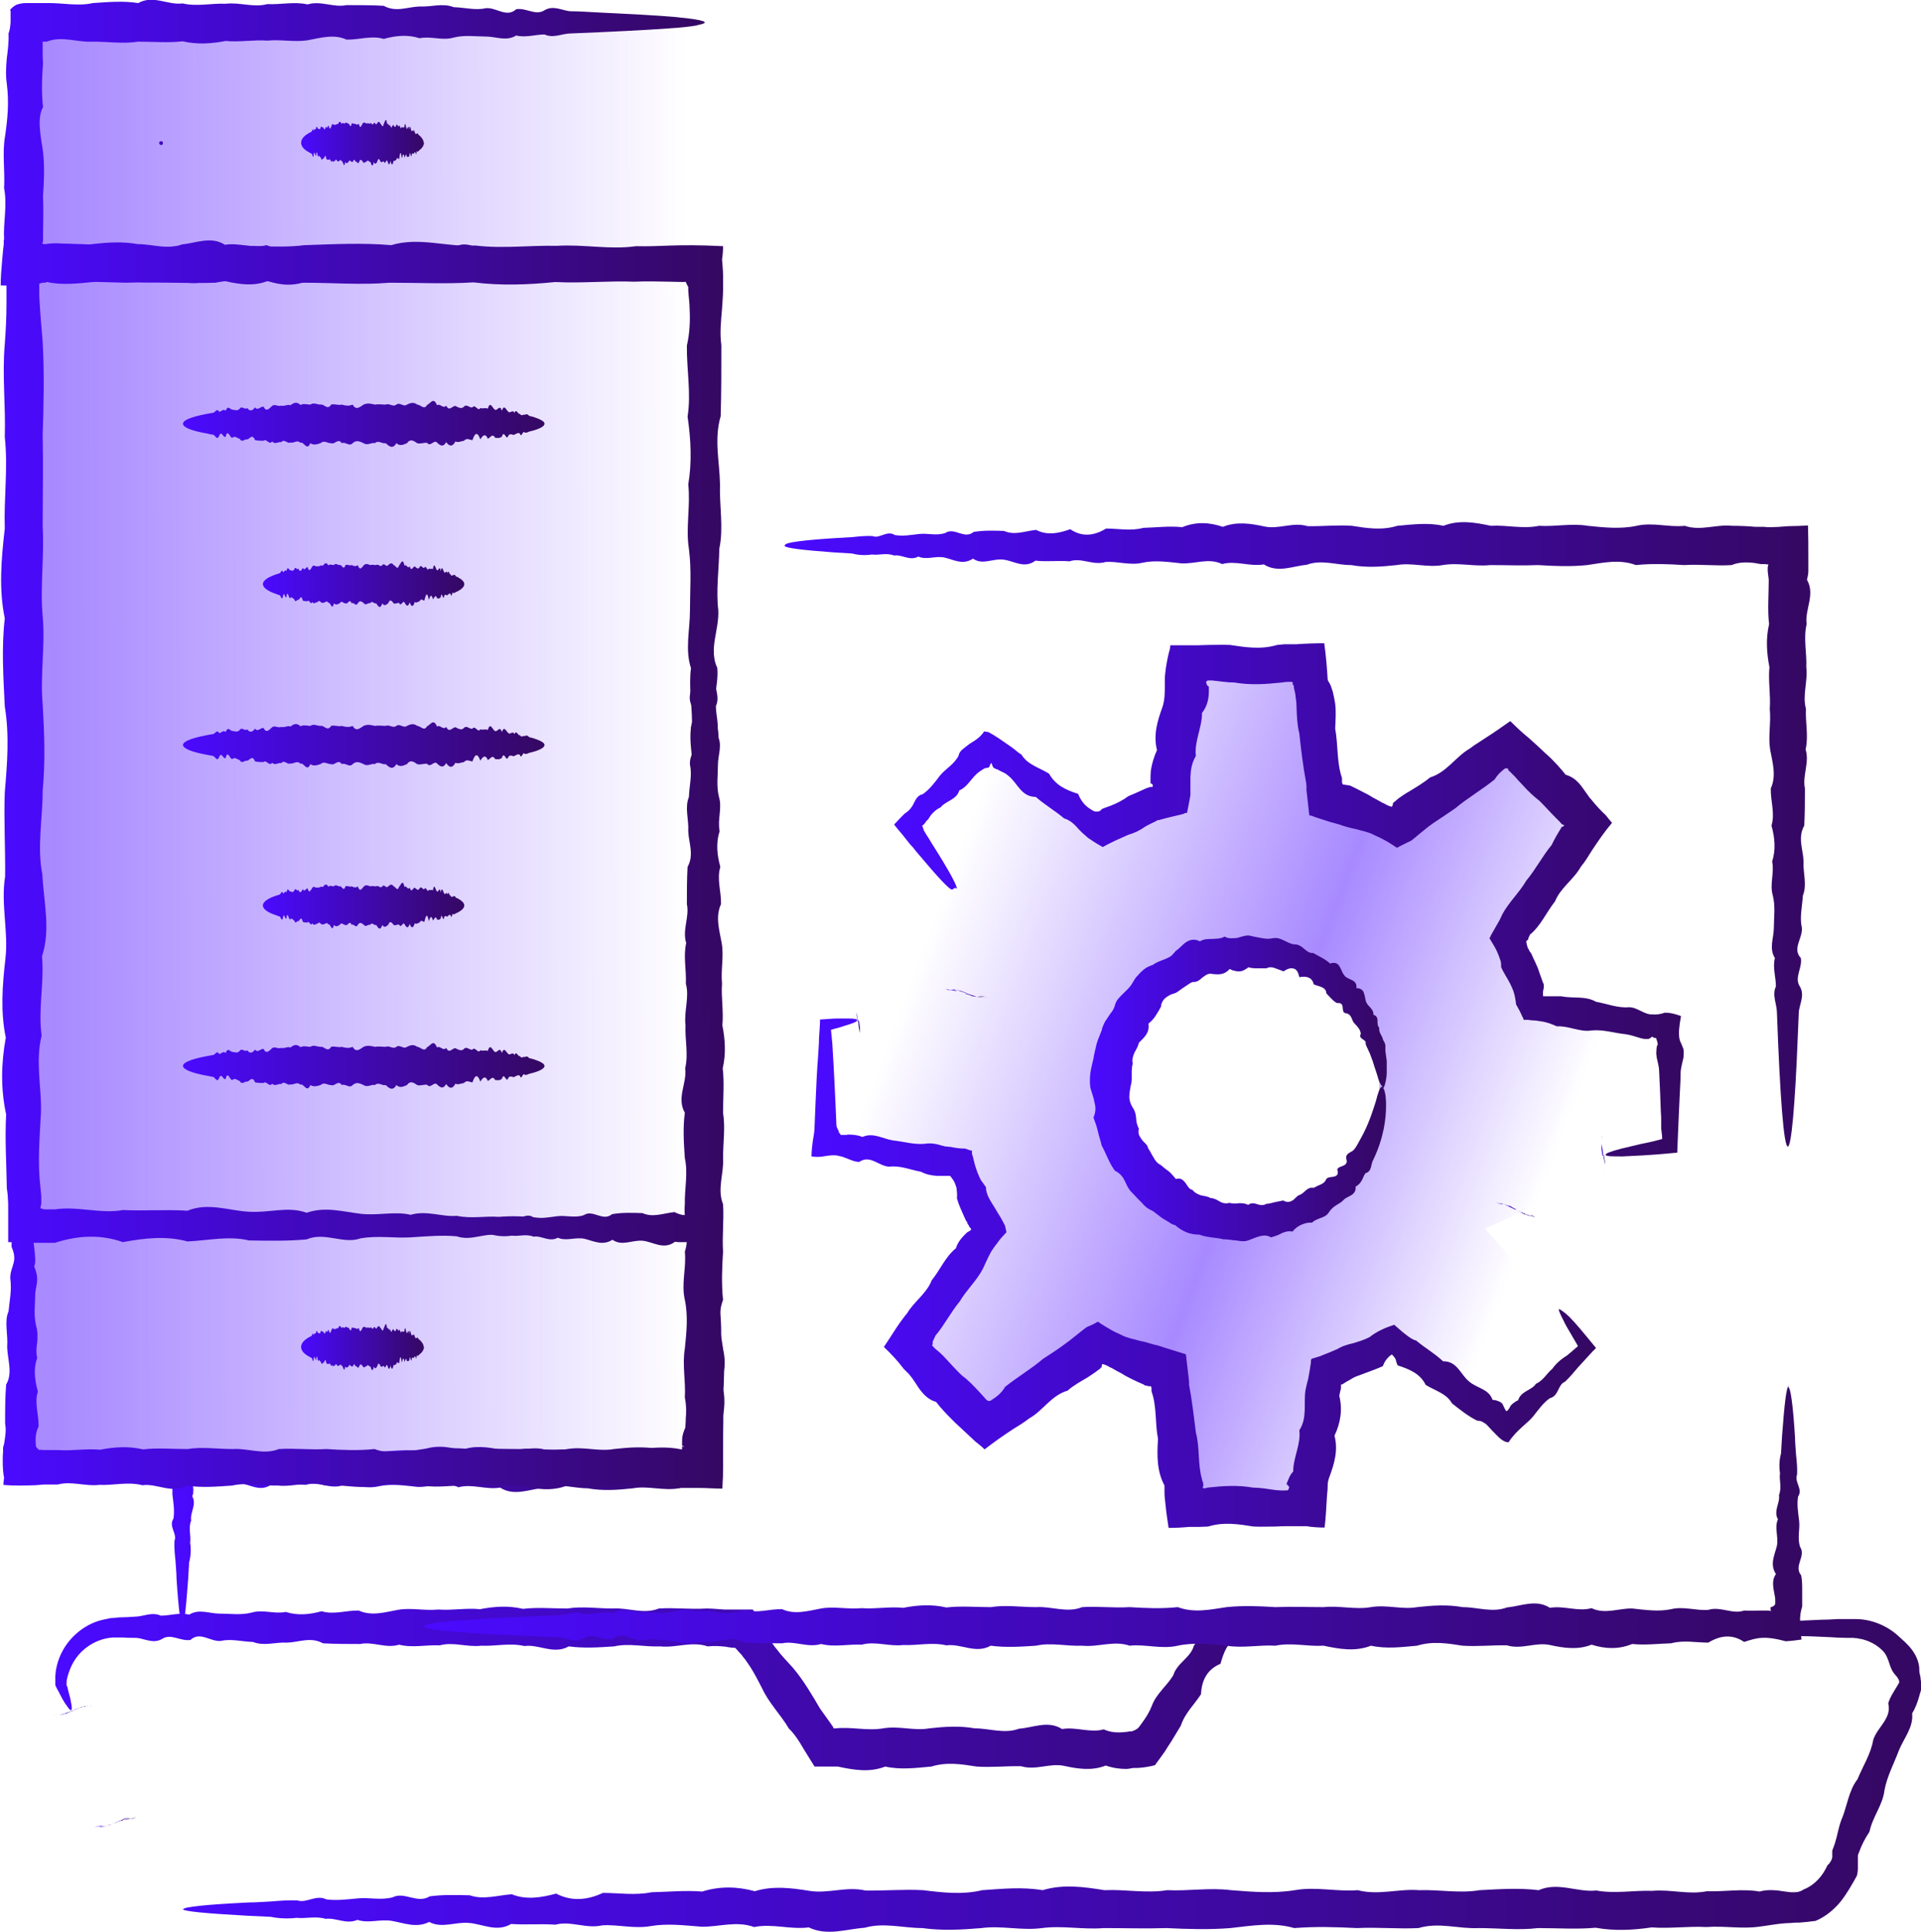 <?xml version="1.0" encoding="UTF-8"?>
<svg id="_Слой_1" data-name="Слой 1" xmlns="http://www.w3.org/2000/svg" xmlns:xlink="http://www.w3.org/1999/xlink" viewBox="0 0 56.27 56.58">
  <defs>
    <style>
      .cls-1 {
        fill: url(#_Безымянный_градиент);
      }

      .cls-2 {
        fill: url(#_Безымянный_градиент_23);
      }

      .cls-3 {
        fill: url(#_Безымянный_градиент_24);
      }

      .cls-4 {
        fill: url(#_Безымянный_градиент_20);
      }

      .cls-5 {
        fill: url(#_Безымянный_градиент_22);
      }

      .cls-6 {
        fill: url(#_Безымянный_градиент_27);
      }

      .cls-7 {
        fill: url(#_Безымянный_градиент_25);
      }

      .cls-8 {
        fill: url(#_Безымянный_градиент_26);
      }

      .cls-9 {
        fill: url(#_Безымянный_градиент_21);
      }

      .cls-10 {
        fill: url(#_Безымянный_градиент_12);
      }

      .cls-11 {
        fill: url(#_Безымянный_градиент_14);
      }

      .cls-12 {
        fill: url(#_Безымянный_градиент_19);
      }

      .cls-13 {
        fill: url(#_Безымянный_градиент_11);
      }

      .cls-14 {
        fill: url(#_Безымянный_градиент_10);
      }

      .cls-15 {
        fill: url(#_Безымянный_градиент_17);
      }

      .cls-16 {
        fill: url(#_Безымянный_градиент_13);
      }

      .cls-17 {
        fill: url(#_Безымянный_градиент_16);
      }

      .cls-18 {
        fill: url(#_Безымянный_градиент_15);
      }

      .cls-19 {
        fill: url(#_Безымянный_градиент_18);
      }

      .cls-20 {
        fill: url(#_Безымянный_градиент_2);
      }

      .cls-21 {
        fill: url(#_Безымянный_градиент_6);
      }

      .cls-22 {
        fill: url(#_Безымянный_градиент_7);
      }

      .cls-23 {
        fill: url(#_Безымянный_градиент_9);
      }

      .cls-24 {
        fill: url(#_Безымянный_градиент_8);
      }

      .cls-25 {
        fill: url(#_Безымянный_градиент_3);
      }

      .cls-26 {
        fill: url(#_Безымянный_градиент_5);
      }

      .cls-27 {
        fill: url(#_Безымянный_градиент_4);
      }
    </style>
    <linearGradient id="_Безымянный_градиент" data-name="Безымянный градиент" x1="1.46" y1="36.81" x2="20.19" y2="36.84" gradientTransform="translate(0 58.65) scale(1 -1)" gradientUnits="userSpaceOnUse">
      <stop offset="0" stop-color="#4a0aff" stop-opacity=".48"/>
      <stop offset=".07" stop-color="#4a0aff" stop-opacity=".45"/>
      <stop offset="1" stop-color="#4a0aff" stop-opacity="0"/>
    </linearGradient>
    <linearGradient id="_Безымянный_градиент_2" data-name="Безымянный градиент 2" x1="26.82" y1="30.32" x2="45.05" y2="23.48" gradientTransform="translate(0 58.65) scale(1 -1)" gradientUnits="userSpaceOnUse">
      <stop offset="0" stop-color="#4a0aff" stop-opacity="0"/>
      <stop offset=".56" stop-color="#4a0aff" stop-opacity=".48"/>
      <stop offset="1" stop-color="#4a0aff" stop-opacity="0"/>
    </linearGradient>
    <linearGradient id="_Безымянный_градиент_3" data-name="Безымянный градиент 3" x1="5.35" y1="6.66" x2="56.27" y2="6.66" gradientTransform="translate(0 58.65) scale(1 -1)" gradientUnits="userSpaceOnUse">
      <stop offset="0" stop-color="#4a0aff"/>
      <stop offset="1" stop-color="#350862"/>
    </linearGradient>
    <linearGradient id="_Безымянный_градиент_4" data-name="Безымянный градиент 4" x1="2.75" y1="5.27" x2="3.99" y2="5.27" gradientTransform="translate(0 58.65) scale(1 -1)" gradientUnits="userSpaceOnUse">
      <stop offset="0" stop-color="#4a0aff"/>
      <stop offset="1" stop-color="#350862"/>
    </linearGradient>
    <linearGradient id="_Безымянный_градиент_5" data-name="Безымянный градиент 5" x1="1.56" y1="8.57" x2="2.68" y2="8.57" gradientTransform="translate(0 58.65) scale(1 -1)" gradientUnits="userSpaceOnUse">
      <stop offset="0" stop-color="#4a0aff"/>
      <stop offset="1" stop-color="#350862"/>
    </linearGradient>
    <linearGradient id="_Безымянный_градиент_6" data-name="Безымянный градиент 6" x1="1.63" y1="9.17" x2="43.34" y2="9.17" gradientTransform="translate(0 58.65) scale(1 -1)" gradientUnits="userSpaceOnUse">
      <stop offset="0" stop-color="#4a0aff"/>
      <stop offset="1" stop-color="#350862"/>
    </linearGradient>
    <linearGradient id="_Безымянный_градиент_7" data-name="Безымянный градиент 7" x1="0" y1="54.46" x2="20.66" y2="54.46" gradientTransform="translate(0 58.65) scale(1 -1)" gradientUnits="userSpaceOnUse">
      <stop offset="0" stop-color="#4a0aff"/>
      <stop offset="1" stop-color="#350862"/>
    </linearGradient>
    <linearGradient id="_Безымянный_градиент_8" data-name="Безымянный градиент 8" x1="5.03" y1="26.81" x2="21.25" y2="26.81" gradientTransform="translate(0 58.65) scale(1 -1)" gradientUnits="userSpaceOnUse">
      <stop offset="0" stop-color="#4a0aff"/>
      <stop offset="1" stop-color="#350862"/>
    </linearGradient>
    <linearGradient id="_Безымянный_градиент_9" data-name="Безымянный градиент 9" x1="12.41" y1="14.17" x2="52.78" y2="14.17" gradientTransform="translate(0 58.65) scale(1 -1)" gradientUnits="userSpaceOnUse">
      <stop offset="0" stop-color="#4a0aff"/>
      <stop offset="1" stop-color="#350862"/>
    </linearGradient>
    <linearGradient id="_Безымянный_градиент_10" data-name="Безымянный градиент 10" x1="23" y1="34.21" x2="53.05" y2="34.21" gradientTransform="translate(0 58.65) scale(1 -1)" gradientUnits="userSpaceOnUse">
      <stop offset="0" stop-color="#4a0aff"/>
      <stop offset="1" stop-color="#350862"/>
    </linearGradient>
    <linearGradient id="_Безымянный_градиент_11" data-name="Безымянный градиент 11" x1=".1" y1="19.09" x2="21.24" y2="19.09" gradientTransform="translate(0 58.65) scale(1 -1)" gradientUnits="userSpaceOnUse">
      <stop offset="0" stop-color="#4a0aff"/>
      <stop offset="1" stop-color="#350862"/>
    </linearGradient>
    <linearGradient id="_Безымянный_градиент_12" data-name="Безымянный градиент 12" x1="0" y1="36.92" x2="21.16" y2="36.92" gradientTransform="translate(0 58.65) scale(1 -1)" gradientUnits="userSpaceOnUse">
      <stop offset="0" stop-color="#4a0aff"/>
      <stop offset="1" stop-color="#350862"/>
    </linearGradient>
    <linearGradient id="_Безымянный_градиент_13" data-name="Безымянный градиент 13" x1="26.2" y1="32.27" x2="49.24" y2="32.27" gradientTransform="translate(0 58.65) scale(1 -1)" gradientUnits="userSpaceOnUse">
      <stop offset="0" stop-color="#4a0aff"/>
      <stop offset="1" stop-color="#350862"/>
    </linearGradient>
    <linearGradient id="_Безымянный_градиент_14" data-name="Безымянный градиент 14" x1="27.66" y1="29.57" x2="28.94" y2="29.57" gradientTransform="translate(0 58.65) scale(1 -1)" gradientUnits="userSpaceOnUse">
      <stop offset="0" stop-color="#4a0aff"/>
      <stop offset="1" stop-color="#350862"/>
    </linearGradient>
    <linearGradient id="_Безымянный_градиент_15" data-name="Безымянный градиент 15" x1="25.08" y1="28.72" x2="25.18" y2="28.72" gradientTransform="translate(0 58.65) scale(1 -1)" gradientUnits="userSpaceOnUse">
      <stop offset="0" stop-color="#4a0aff"/>
      <stop offset="1" stop-color="#350862"/>
    </linearGradient>
    <linearGradient id="_Безымянный_градиент_16" data-name="Безымянный градиент 16" x1="23.79" y1="21.34" x2="46.76" y2="21.34" gradientTransform="translate(0 58.65) scale(1 -1)" gradientUnits="userSpaceOnUse">
      <stop offset="0" stop-color="#4a0aff"/>
      <stop offset="1" stop-color="#350862"/>
    </linearGradient>
    <linearGradient id="_Безымянный_градиент_17" data-name="Безымянный градиент 17" x1="43.79" y1="23.22" x2="45" y2="23.22" gradientTransform="translate(0 58.65) scale(1 -1)" gradientUnits="userSpaceOnUse">
      <stop offset="0" stop-color="#4a0aff"/>
      <stop offset="1" stop-color="#350862"/>
    </linearGradient>
    <linearGradient id="_Безымянный_градиент_18" data-name="Безымянный градиент 18" x1="46.92" y1="24.83" x2="47.02" y2="24.83" gradientTransform="translate(0 58.65) scale(1 -1)" gradientUnits="userSpaceOnUse">
      <stop offset="0" stop-color="#4a0aff"/>
      <stop offset="1" stop-color="#350862"/>
    </linearGradient>
    <linearGradient id="_Безымянный_градиент_19" data-name="Безымянный градиент 19" x1="31.92" y1="26.83" x2="40.59" y2="26.83" gradientTransform="translate(0 58.65) scale(1 -1)" gradientUnits="userSpaceOnUse">
      <stop offset="0" stop-color="#4a0aff"/>
      <stop offset="1" stop-color="#350862"/>
    </linearGradient>
    <linearGradient id="_Безымянный_градиент_20" data-name="Безымянный градиент 20" x1="5.34" y1="46.23" x2="15.95" y2="46.23" gradientTransform="translate(0 58.65) scale(1 -1)" gradientUnits="userSpaceOnUse">
      <stop offset="0" stop-color="#4a0aff"/>
      <stop offset="1" stop-color="#350862"/>
    </linearGradient>
    <linearGradient id="_Безымянный_градиент_21" data-name="Безымянный градиент 21" x1="7.71" y1="41.53" x2="13.6" y2="41.53" gradientTransform="translate(0 58.65) scale(1 -1)" gradientUnits="userSpaceOnUse">
      <stop offset="0" stop-color="#4a0aff"/>
      <stop offset="1" stop-color="#350862"/>
    </linearGradient>
    <linearGradient id="_Безымянный_градиент_22" data-name="Безымянный градиент 22" x1="5.34" y1="36.82" x2="15.95" y2="36.82" gradientTransform="translate(0 58.65) scale(1 -1)" gradientUnits="userSpaceOnUse">
      <stop offset="0" stop-color="#4a0aff"/>
      <stop offset="1" stop-color="#350862"/>
    </linearGradient>
    <linearGradient id="_Безымянный_градиент_23" data-name="Безымянный градиент 23" x1="7.71" y1="32.12" x2="13.6" y2="32.12" gradientTransform="translate(0 58.65) scale(1 -1)" gradientUnits="userSpaceOnUse">
      <stop offset="0" stop-color="#4a0aff"/>
      <stop offset="1" stop-color="#350862"/>
    </linearGradient>
    <linearGradient id="_Безымянный_градиент_24" data-name="Безымянный градиент 24" x1="5.34" y1="27.43" x2="15.95" y2="27.43" gradientTransform="translate(0 58.65) scale(1 -1)" gradientUnits="userSpaceOnUse">
      <stop offset="0" stop-color="#4a0aff"/>
      <stop offset="1" stop-color="#350862"/>
    </linearGradient>
    <linearGradient id="_Безымянный_градиент_25" data-name="Безымянный градиент 25" x1="8.8" y1="19.19" x2="12.42" y2="19.19" gradientTransform="translate(0 58.65) scale(1 -1)" gradientUnits="userSpaceOnUse">
      <stop offset="0" stop-color="#4a0aff"/>
      <stop offset="1" stop-color="#350862"/>
    </linearGradient>
    <linearGradient id="_Безымянный_градиент_26" data-name="Безымянный градиент 26" x1="8.8" y1="54.47" x2="12.42" y2="54.47" gradientTransform="translate(0 58.65) scale(1 -1)" gradientUnits="userSpaceOnUse">
      <stop offset="0" stop-color="#4a0aff"/>
      <stop offset="1" stop-color="#350862"/>
    </linearGradient>
    <linearGradient id="_Безымянный_градиент_27" data-name="Безымянный градиент 27" x1="4.67" y1="54.46" x2="4.79" y2="54.46" gradientTransform="translate(0 58.65) scale(1 -1)" gradientUnits="userSpaceOnUse">
      <stop offset="0" stop-color="#4a0aff"/>
      <stop offset="1" stop-color="#350862"/>
    </linearGradient>
  </defs>
  <path class="cls-1" d="M20.19,42.98H.98V.65H20.19V42.98Z"/>
  <path class="cls-20" d="M46.56,39.4l-2.28,2.6-3.58-2.6-1.95,.98-.65,3.91h-3.58l-.33-3.91-1.95-.98-3.58,2.6-1.95-2.6,2.28-3.58-1.12-1.63-3.76-.65,.33-3.58h.98l2.46-3.91-1.16-1.95,2.28-2.28,3.26,2.6,1.95-.98,.65-3.91h3.26l.65,3.91,1.95,.98,3.58-2.6,2.28,2.6-2.28,3.26,.65,1.63,3.58,.98,.33,3.26-5.37,2.44-3.09-3.42v-1.95l-1.95-2.6h-2.93l-2.6,1.63v4.23l2.93,1.95,2.93-.65,1.63-2.6,6.19,6.84Z"/>
  <path class="cls-25" d="M5.37,55.92c0-.07,.68-.14,1.92-.2,.21,0,.43-.02,.66-.03,.23-.02,.49-.04,.76-.03,.27,.09,.55-.18,.85-.03,.29,.04,.61,0,.93-.03,.33-.03,.66,.06,1.01-.03,.35-.18,.72,.2,1.09-.03,.38-.05,.76-.04,1.17-.03,.4,.14,.81,0,1.23-.03,.42,.17,.86,.1,1.3-.02,.44,.23,.9,.2,1.37-.02,.47,0,.94,.08,1.43-.02,.49-.01,.98-.06,1.48-.02,.51-.16,1.02-.15,1.54-.01,.52-.16,1.05-.1,1.6-.01,.54,.09,1.09-.14,1.64-.01,.55,.01,1.12-.04,1.69-.01,.57,.07,1.15,.14,1.73,0,.59-.04,1.17-.1,1.77,0,.6-.18,1.2-.1,1.81,0,.61-.03,1.22,.1,1.84,0,.62,.03,1.24-.08,1.87,0,.63,.05,1.25,.1,1.87,0,.62-.11,1.23,.05,1.84,0,.61,.16,1.21-.05,1.8,0,.6-.02,1.19,.1,1.77,0,.59-.03,1.16-.07,1.73,0,.57-.25,1.13,.07,1.69,.01,.55,.1,1.1-.01,1.64,.01,.54-.05,1.07,.12,1.6,.01,.52,.02,1.04-.08,1.54,.01,.25-.07,.5-.04,.75,0l.16,.02h.13c.09,0,.18-.03,.25-.08,.33-.13,.56-.4,.7-.71,.04-.03,.07-.07,.09-.11,.03-.04,.04-.08,.05-.12v-.2c.03-.08,.07-.18,.08-.22,.07-.22,.1-.44,.18-.66,.18-.41,.21-.86,.48-1.21,.16-.39,.39-.74,.46-1.15,.12-.38,.55-.63,.44-1.07,.05-.18,.16-.34,.25-.49,.01-.02,.03-.05,.03-.05,0-.01,.01-.02,.02-.03,0-.01,.01-.03,.02-.03v-.04s0-.05-.03-.08c-.01-.03-.04-.07-.07-.1-.11-.12-.15-.23-.19-.36-.04-.12-.09-.26-.18-.35-.18-.19-.42-.31-.66-.36-.03,0-.07-.01-.1-.02-.03,0-.07,0-.1-.01h-.11s-.08,0-.12,0c-.16,0-.31-.01-.46-.02-.3-.01-.57-.03-.83-.03-.51-.03-.96-.05-1.32-.07-.72-.05-1.09-.1-1.09-.16s.47-.12,1.35-.17c.44-.03,.98-.05,1.61-.08,.16,0,.32-.01,.49-.02,.08,0,.17,0,.26,0,.09,0,.17,0,.28,0,.42,0,.89,.17,1.24,.49,.14,.13,.3,.26,.42,.43s.21,.38,.2,.6c0,.05,.02,.1,.03,.16,.01,.05,.01,.13,.03,.2v.1s0,.07-.01,.1l-.03,.1-.02,.07c-.05,.18-.11,.35-.21,.51,.04,.42-.24,.72-.39,1.09-.14,.38-.34,.74-.42,1.16-.05,.44-.35,.78-.44,1.22-.13,.19-.23,.39-.31,.61-.03,.07-.03,.08-.03,.1v.04s0,.03,0,.05v.05c0,.07,0,.14,0,.22,0,.07-.01,.15-.03,.22-.15,.27-.29,.52-.48,.76-.19,.23-.44,.44-.73,.56-.16,.02-.32,.04-.47,.05h-.12s-.12,.01-.12,.01c-.07,0-.14,.01-.2,.01-.25,.02-.5,.07-.75,.1-.51,.07-1.02-.03-1.54,.01-.52-.03-1.05,.05-1.6,.01-.54,.08-1.09,.11-1.64,.01-.55,.05-1.12,.01-1.69,.01-.57,.07-1.15,0-1.73,0-.59,.03-1.17-.18-1.77,0-.6,.03-1.2-.03-1.8,0-.61-.03-1.22-.05-1.84,0-.62-.18-1.24-.07-1.87,0-.63,.05-1.25,.03-1.87,0-.62,.02-1.23,0-1.84,0-.61,.05-1.21-.08-1.81,0-.6,.08-1.19-.08-1.77,0-.59,.05-1.16,.08-1.73,0-.57,0-1.13-.17-1.69-.01-.55,.04-1.1,.25-1.64-.01-.54,.07-1.07-.12-1.6-.01-.52-.19-1.04,0-1.54-.01-.51-.04-1-.1-1.48-.02-.49,.09-.96-.05-1.43-.02-.46,.11-.92-.14-1.37-.02-.44-.03-.88,.01-1.3-.02-.42,.25-.83,0-1.23-.03-.4-.04-.79,.17-1.17-.03-.37,.19-.74,.03-1.09-.03-.35-.06-.68,.08-1.01-.03-.33,.14-.63-.07-.93-.03-.3-.09-.58,0-.85-.03-.27,.03-.52,.02-.76-.03-.24-.01-.46-.02-.66-.03-1.24-.07-1.92-.13-1.92-.2h.01Z"/>
  <path class="cls-27" d="M3.37,53.39c.07-.03,.13-.05,.19-.07h.03s.02-.02,.03-.03c.01,0,0,0,.03-.01-.04,.01,0,0,.03-.01,.03-.01-.06,.02,.03-.01,.17-.07-.19,.07,.03,0,.05-.02,.03-.01,.02,0-.13,.05,0,0,.02,0-.16,.06-.09,.03,.02,0-.21,.08-.18,.07,.02,0,0,0-.08,.03,.02,0,.01,0,.05-.02,.02,0,.14-.05,.14-.05,.01,0,.16-.06,.09-.03,.01,0-.08,.03,.14-.05,.01,0-.01,0,.03-.01,.01,0-.07,.03-.14,.05,0,0,.09-.03,.04-.01,0,0,.16-.07,.09-.03,0,0,.03-.01-.09,.03,0,0,.07-.03-.03,.01,0,0-.05,.02-.1,.04,0,0,.1-.04-.05,.02,0,0,.05-.02-.16,.06,0,0,.01,0-.09,.03,0,0,.03-.01,.06-.02,0,0,.23-.09-.06,.03-.01,0-.1,.04,.01,0-.01,0,.05-.02-.11,.04-.01,0-.02,0,.08-.03-.01,0,.12-.05-.1,.04-.01,0,0,0,0,0-.02,0-.18,.07-.03,.01-.02,0-.02,0,.1-.04-.02,0-.01,0-.1,.04-.02,0,.03-.01-.27,.1-.03,0,.05-.02-.19,.07-.03,0,.15-.06-.02,0-.03,0h-.03c-.08,.05-.18,.08-.27,.12-.11,.04-.21,.08-.3,.11,0,0-.14,.05-.03,0,0,0-.1,.04-.03,0-.17,.07-.03,.01-.03,0,0,0,.05-.02-.02,0-.1,.04,.05-.02-.02,0,.1-.04,.08-.03-.02,0,.1-.04-.02,0-.02,0,.16-.06,.05-.02-.02,0-.06,.02,.03,0-.01,0,.03-.01-.04,.01-.01,0-.07,.03-.1,.04-.01,0-.05,.02-.01,0-.01,0-.07,.03,0,0,0,0,.17-.07-.03,.01,0,0,.03-.01-.03,0,0,0,.05-.02,.02,0,0,0,.18-.07,.07-.03,0,0-.03,0-.05,.02,0,0,0,0-.02,0,0,0,.07-.03-.05,.02,0,0-.07,.03,.08-.03,0,0-.05,.02-.08,.03,0,0,0,0,.16-.06,.01,0-.03,.01-.23,.08,.01,0-.06,.03,.12-.05,.01,0,.18-.07,0,0,.01,0,.03-.01,.09-.04,.01,0-.08,.03,.05-.02,.02,0-.1,.04,.13-.05,.02,0,.02,0,0,0,.02,0-.23,.09,0,0,.02,0,.03-.01-.16,.06,.03,0-.18,.07-.03,0,.03,0,.05-.02-.08,.03,.03,0-.12,.05,.07-.03,.03-.01,.04-.01,.02,0,.03-.01,.01,0,0,0,.03-.01h.03c.06-.03,.12-.06,.19-.08v.03Z"/>
  <path class="cls-26" d="M2.12,50.1c.07-.03,.13-.05,.19-.07h.03s.02-.02,.03-.03c.01,0,0,0,.03-.01,.02,0,.01,0,.03-.01,.01,0,0,0,.03-.01,.02,0,0,0,.03,0,.03,0,.02,0,.03,0h.02s0,0,.02-.01c.01,0,0,0,.02,0h.02s0,0,.01,0h.04s0,0,.01,0h.01c.07-.03-.03,0,0,0-.05,.02-.1,.04,0,0h-.01s0,0-.01,0h-.04s0,0-.01,0h-.02s-.02,0-.02,.01c0,0,0,0-.02,0h-.02s0,0-.03,.01c0,0,0,0-.03,0h-.03s-.03,.02-.03,.02c-.08,.03-.18,.07-.27,.1-.11,.04-.21,.08-.3,.11h-.03s0,.01-.03,.02c-.03,.01-.02,0-.02,0,0,0,0,0-.02,0-.03,0,0,0-.02,0-.01,0,0,0-.02,0-.02,0-.02,0-.02,0h-.02s0,0-.01,0h-.03s-.01,0-.01,0c-.01,0,0,0,0,0,.18-.07,.07-.03,0,0-.03,0-.05,.02,0,0h0s0,0,.01,0h.03s.01,0,.01,0t.01,0s.01,0,.02,0c.01,0,0,0,.02,0,.02,0,0,0,.02,0s.02,0,.02,0h.02s.02-.01,.03-.01c.02,0,0,0,.03,0,.03-.01,.02,0,.03-.01,.04-.01,.02,0,.03-.01,.01,0,0,0,.03-.01h.03c.06-.03,.12-.06,.19-.08v.03Z"/>
  <path class="cls-21" d="M43.34,47.67c0,.07-.52,.14-1.47,.2-.16,0-.33,.02-.51,.03-.18,.02-.38,.04-.58,.03-.21-.09-.42,.18-.65,.03-.23-.04-.46,0-.71,.03-.25,.03-.51-.06-.77,.03-.27,.18-.55-.2-.83,.03-.29,.05-.59,.03-.89,.03-.16-.07-.31-.07-.47-.05-.07,.01-.18,.03-.2,.04-.03,.01-.06,.03-.09,.03l-.03-.02s-.07,0-.1,.03c-.01,.01-.03,.03-.04,.05-.02,.03-.05,.07-.07,.1-.08,.14-.13,.3-.18,.47-.38,.16-.55,.47-.57,.89-.19,.3-.47,.55-.59,.92-.1,.16-.19,.32-.29,.48l-.08,.12-.1,.16c-.1,.14-.2,.28-.29,.4-.15,.04-.32,.07-.5,.08h-.12s-.07,.01-.07,.01c-.05,.01-.1,.02-.15,.02-.2,0-.4-.03-.6-.1-.4,.16-.81,.1-1.22,.01-.42-.09-.83,.14-1.26,.01-.42-.01-.86,.04-1.3,.01-.44-.07-.88-.14-1.33,0-.45,.04-.9,.1-1.35,0-.46,.18-.92,.1-1.39,0h-.68c-.14-.23-.29-.46-.43-.7-.09-.14-.19-.29-.32-.41-.24-.41-.59-.75-.79-1.19-.11-.21-.22-.43-.35-.63-.07-.1-.13-.2-.21-.29-.03-.05-.07-.09-.12-.14l-.06-.07-.03-.03s-.03-.03-.03-.02h-.05s-.01,0-.02,0c.03,0-.11-.01-.19-.03-.18-.02-.36-.03-.53-.01-.47-.16-.92,.05-1.39,0-.46,.02-.91-.1-1.35,0-.45,.03-.89,.06-1.33,0-.44,.25-.87-.07-1.3-.01-.42-.1-.85,.01-1.26-.01-.42,.05-.82-.12-1.22-.01-.4-.02-.79,.08-1.19-.02-.38,.12-.77-.1-1.14-.02-.37,0-.74,0-1.09-.02-.36-.2-.7-.03-1.05-.02-.34-.02-.67,.11-1-.02-.33-.01-.64-.1-.94-.03-.31,.03-.61-.29-.89-.03-.29,.05-.57-.2-.83-.03-.27,.16-.53-.02-.77-.03-.12,0-.25,0-.36-.01-.06,0-.12,0-.18,0h-.14c-.42,.03-.78,.25-1,.51-.11,.13-.19,.27-.25,.42-.03,.07-.05,.14-.07,.21-.02,.07-.03,.12-.03,.18v.08s.03,.05,.03,.08c.01,.06,.03,.11,.04,.16,.03,.1,.05,.19,.06,.26,.03,.14,.03,.22,0,.23-.03,.01-.08-.07-.18-.21-.05-.08-.1-.17-.16-.29-.01-.03-.03-.06-.05-.09-.02-.04-.04-.08-.06-.12-.01-.02-.01-.05-.01-.07v-.22c.02-.37,.18-.85,.6-1.23,.21-.19,.48-.35,.79-.42,.08-.02,.16-.03,.24-.05,.08,0,.18-.01,.24-.02,.15,0,.3-.01,.45-.02,.25,0,.51-.15,.77-.03,.27,0,.55-.1,.83-.03,.29-.18,.59-.03,.89-.03,.31,0,.63,.05,.94-.03,.33-.1,.66,.05,1-.02,.34,.11,.69,.08,1.05-.02,.36,.11,.72-.03,1.09-.02,.37,.17,.76,.05,1.14-.02,.38-.07,.78,.03,1.19-.01,.4,.03,.81-.05,1.22-.01,.41-.08,.83-.11,1.26-.01,.42-.05,.86-.01,1.3-.01,.44-.07,.88,0,1.33,0,.45-.03,.9,.18,1.35,0,.46-.03,.92,.03,1.39,0,.18,0,.35,.02,.53,.03h.83c.12,.17,.24,.34,.37,.51,.01,.03,.01,.04,.02,.06v.05s.03,.06,.04,.08c.02,.06,.05,.11,.07,.16,.05,.1,.12,.21,.2,.3,.14,.19,.31,.36,.48,.55,.31,.37,.55,.78,.79,1.19,.1,.14,.2,.28,.3,.42l.07,.1,.02,.03v.03h.07c.47-.05,.92,.08,1.39,0,.46-.08,.91,.08,1.35,0,.45-.05,.89-.08,1.33,0,.44,0,.87,.17,1.3,.01,.42-.03,.85-.25,1.26,.01,.41-.07,.82,.12,1.22,.01,.2,.09,.4,.1,.6,.08,.05,0,.1-.01,.15-.02h.07s.01-.01,.02-.01h.01s.05-.03,.07-.03c0,0,.04-.02,.06-.04,0,0,0,0,.02-.01l.05-.06,.08-.11c.11-.15,.21-.31,.28-.49,.13-.36,.45-.59,.63-.9,.11-.36,.51-.51,.6-.86,.1-.13,.19-.27,.27-.4l.07-.1,.11-.16c.07-.11,.15-.21,.23-.31h.07c.1-.07,.24-.1,.38-.1,.18-.01,.21,0,.3,.01,.16,.03,.31,.1,.47,.12,.31,.04,.61-.17,.89,.03,.29-.19,.57-.03,.83,.03,.27,.06,.53-.08,.77,.03,.25-.14,.49,.07,.71,.03,.23,.09,.44,0,.65,.03,.2-.03,.4-.02,.58,.03,.18,.01,.35,.02,.51,.03,.95,.07,1.47,.13,1.47,.2h.03Z"/>
  <path class="cls-22" d="M20.65,7.7c0,.07-.52,.14-1.47,.2-.16,0-.33,.02-.51,.03-.18,.02-.38,.04-.58,.03-.2-.09-.42,.18-.64,.03-.23-.04-.46,0-.71,.03-.25,.03-.51-.06-.77,.03-.27,.18-.55-.2-.83,.03-.29,.05-.59,.04-.89,.03-.31-.14-.62,0-.94,.03-.33-.17-.66-.1-1,.02-.34-.23-.69-.2-1.05,.02-.36,0-.72-.08-1.09,.02-.37,.01-.76,.06-1.14,.02-.38,.16-.78,.15-1.19,.01-.4,.16-.81,.1-1.22,.01-.41-.09-.83,.14-1.26,.01-.42-.01-.86,.04-1.3,.01-.44-.07-.88-.14-1.33,0-.45,.04-.9,.1-1.35,0h-.02s-.01,.01-.03,.02h-.08c-.06,.02-.11,.03-.17,.04-.12,.01-.23,.03-.35,.03-.24,.01-.48,.02-.71,.01,0-.23,.02-.47,.04-.7,.01-.11,.02-.23,.03-.34l.02-.16v-.12s.01-.03,.01-.03c-.03-.5,.1-.98,0-1.5,.03-.49-.06-1.04,.03-1.53,.07-.49,.12-.97,.05-1.52-.04-.28-.02-.53,0-.76,.03-.23,.06-.46,.05-.72,.04-.1,.05-.21,.06-.33V.31H.3v-.03c.05-.05,.1-.1,.18-.14,.08-.03,.18-.05,.28-.05,.1,0,.21,0,.32,0h.29c.46-.01,.91,.1,1.35,0,.45-.03,.89-.07,1.33,0,.44-.25,.87,.07,1.3,.01,.42,.1,.85-.01,1.26,.01,.42-.05,.82,.12,1.22,.01,.4,.02,.79-.08,1.18,.01,.38-.12,.77,.1,1.14,.02,.37,0,.74,0,1.09,.02,.36,.2,.7,.03,1.05,.02,.34,.02,.67-.11,1,.02,.33,.01,.64,.1,.94,.03,.31-.03,.61,.29,.89,.03,.29-.05,.57,.2,.83,.03,.27-.16,.53,.02,.77,.03,.25,0,.49,.02,.71,.03,1.02,.05,1.82,.09,2.37,.14,.27,.03,.48,.05,.63,.08,.07,.01,.12,.03,.16,.04,.02,0,.03,.01,.04,.02,0,0,0,0,.01,.01h0s0,.02-.01,.03c-.01,0-.03,.01-.05,.02-.05,.01-.11,.03-.2,.05-.18,.03-.43,.06-.77,.08-.67,.05-1.65,.1-2.89,.15-.25,0-.51,.15-.77,.03-.27,0-.55,.1-.83,.03-.29,.18-.59,.03-.89,.03-.31,0-.62-.05-.94,.03-.33,.1-.66-.05-1,.02-.34-.11-.69-.08-1.05,.02-.36-.11-.72,.03-1.09,.02-.37-.17-.76-.05-1.14,.02-.38,.06-.78-.03-1.18,.01-.4-.03-.81,.05-1.22,.01-.41,.08-.83,.11-1.26,.01-.42,.05-.86,.01-1.3,.01-.44,.07-.88,0-1.33,0-.45,.03-.9-.18-1.35,0h-.07s-.03,0-.05,0h0v.31c0,.1,0,.21,.01,.33-.03,.4-.05,.81,0,1.28-.18,.31-.07,.84,0,1.3,.05,.46,.03,.87,0,1.3,.02,.44,0,.86,0,1.28v.02h0v.03s-.01,.03-.02,.06c0,0,.02,.02,.04,.02h.03s.01,0,.01,0h0s0,0,.01,0h.02c.46-.08,.91,.08,1.35,0,.45-.05,.89-.08,1.33,0,.44,0,.87,.17,1.3,.01,.42-.04,.85-.25,1.26,.01,.41-.07,.82,.12,1.22,.01,.4,.19,.79,.01,1.19,.01,.38,.04,.77,.1,1.14,.02,.37-.09,.74,.05,1.09,.02,.36-.11,.7,.14,1.05,.02,.34,.03,.67-.02,1,.02,.33-.25,.64,0,.94,.03,.31,.04,.61-.17,.89,.03,.29-.19,.57-.03,.83,.03,.27,.06,.53-.08,.77,.03,.25-.14,.49,.07,.71,.03,.23,.09,.44,0,.64,.03,.2-.03,.4-.02,.58,.03,.18,.01,.35,.02,.51,.03,.95,.07,1.47,.13,1.47,.2v.02Z"/>
  <path class="cls-24" d="M5.37,47.69c-.07,0-.14-.52-.2-1.47,0-.16-.02-.33-.03-.51-.02-.18-.04-.38-.03-.58,.09-.21-.18-.42-.03-.65,.04-.23,0-.46-.03-.71,0-.03,0-.07,0-.09v-.13c0-.09,0-.18,.01-.28,0-.19,0-.36-.03-.61h0c.05-.06,.16-.07,.27-.06,.11,0,.23,.03,.35,.05,.11,.02,.21,.05,.32,.05h.07s.03,0,.05-.01c.04-.01,.07-.03,.1-.06,.29-.05,.59-.04,.89-.03,.31,.14,.63,0,.94-.03,.33,.17,.66,.1,1-.02,.34,.23,.69,.2,1.05-.02,.36,0,.72,.08,1.09-.02,.37-.01,.75-.06,1.14-.02,.38-.16,.78-.15,1.19-.01,.4-.16,.81-.1,1.22-.01,.42,.09,.83-.14,1.26-.01,.42,.01,.86-.04,1.3-.01,.44,.07,.88,.14,1.33,0,.45-.04,.9-.1,1.35,0h.02s.01-.01,.01-.02h0s0-.03,0-.04v-.03s-.01-.02,0-.01c0,0,.02,.01,.03,.02h.03s.01,0,.02,0h0v-.03c-.03-.47,.1-.94,0-1.41,.03-.48-.08-.95,0-1.43,.05-.48,.1-.96,0-1.43-.11-.48,.05-.94,0-1.41,.16-.47-.05-.93,0-1.39-.01-.46,.1-.91,0-1.35-.03-.45-.06-.89,0-1.33-.25-.44,.07-.87,.01-1.3,.1-.42-.01-.85,.01-1.26-.05-.42,.12-.82,.01-1.22,.02-.4-.08-.79,.01-1.19-.12-.38,.1-.77,.02-1.14,0-.37,0-.74,.02-1.09,.2-.36,.03-.71,.02-1.05,.02-.34-.11-.68,.02-1,.01-.33,.1-.64,.03-.94-.03-.31,.29-.61,.03-.89-.05-.29,.2-.57,.03-.83-.16-.27,.02-.53,.03-.77,0-.25,.02-.48,.03-.71,.08-2.04,.19-3.21,.29-3.21,.12,0,.23,1.45,.32,3.92,0,.25,.15,.51,.03,.77,0,.27,.1,.55,.03,.83,.18,.29,.03,.59,.03,.89,0,.31-.05,.62,.03,.94,.1,.33-.05,.66,.02,1-.11,.34-.08,.69,.02,1.05-.11,.36,.03,.72,.02,1.09-.17,.37-.05,.75,.02,1.14,.07,.39-.03,.78,.01,1.19-.03,.4,.05,.81,.01,1.22,.08,.41,.11,.83,.01,1.26,.05,.42,.01,.86,.01,1.3,.07,.44,0,.88,0,1.33,.03,.45-.18,.9,0,1.35,.03,.46-.03,.92,0,1.39-.03,.47-.05,.94,0,1.41-.18,.48-.07,.95,0,1.43,.05,.48,.03,.96,0,1.43,.02,.48,0,.94,0,1.41v.3c0,.11,0,.21,0,.33,0,.21-.01,.42-.02,.63-.23,0-.45-.02-.66-.02h-.56s-.02,.01-.03,.01h-.02c-.46,.08-.91-.08-1.35,0-.45,.05-.89,.08-1.33,0-.44,0-.87-.17-1.3-.01-.42,.04-.85,.25-1.26-.01-.42,.07-.82-.12-1.22-.01-.4-.19-.79,0-1.19-.01-.38-.04-.77-.1-1.14-.02-.37,.09-.74-.05-1.09-.02-.36,.11-.7-.14-1.05-.02-.34-.03-.68,.01-1-.02-.33,.25-.64,0-.94-.03-.31-.04-.61,.17-.89-.03-.03,.03-.07,.04-.1,.06-.02,0-.03,.01-.05,.02-.01,0-.01,0-.02,.01-.02,.01-.04,0-.07,0-.05-.03-.14-.08-.23-.1-.03,.04,0,.12,0,.19,0,.03,.01,.06,0,.09v.02h0s0,.03,0,.03c0,.03-.02,.07-.03,.09,.14,.25-.07,.48-.03,.71-.09,.23,0,.44-.03,.65,.03,.2,.02,.4-.03,.58-.01,.18-.02,.35-.03,.51-.07,.95-.13,1.47-.2,1.47l.03-.02Z"/>
  <path class="cls-23" d="M52.38,40.63c.07,0,.14,.52,.2,1.47,0,.16,.02,.33,.03,.51,.02,.18,.04,.38,.03,.58-.09,.21,.18,.42,.03,.64-.04,.23,0,.46,.03,.71,.03,.25-.06,.51,.03,.77,.18,.27-.2,.55,.03,.83,.03,.14,.03,.29,.03,.44v.22c0,.08,0,.16,0,.25-.05,.16-.07,.31-.06,.46,0,.16,.02,.33,.04,.51-.14,.02-.29,.04-.46,.05-.64-.17-.85-.1-1.22,.02-.34-.23-.69-.2-1.05,.02-.36,0-.72-.08-1.09,.02-.37,.01-.76,.06-1.14,.02-.39,.16-.78,.15-1.19,.02-.4,.16-.81,.1-1.22,.01-.42-.09-.83,.14-1.26,.01-.42-.01-.86,.04-1.3,.01-.44-.07-.88-.14-1.33,0-.45,.04-.9,.1-1.35,0-.46,.18-.92,.1-1.39,0-.47,.03-.94-.1-1.41,0-.48-.03-.95,.08-1.43,0-.48-.05-.96-.1-1.43,0-.48,.11-.94-.05-1.41,0-.47-.16-.92,.05-1.39,0-.46,.02-.91-.1-1.35,0-.45,.03-.89,.06-1.33,0-.44,.25-.87-.07-1.3-.01-.42-.1-.85,.01-1.26-.01-.42,.05-.82-.12-1.22-.01-.4-.02-.79,.08-1.19-.02-.38,.12-.77-.1-1.14-.02-.37,0-.74,0-1.09-.02-.36-.2-.7-.03-1.05-.02-.34-.02-.67,.11-1-.02-.33-.01-.64-.1-.94-.03-.31,.03-.61-.29-.89-.03-.29,.05-.57-.2-.83-.03-.27,.16-.53-.02-.77-.03-.25,0-.48-.02-.71-.03-2.04-.08-3.21-.18-3.21-.29,0-.12,1.45-.23,3.92-.32,.25,0,.51-.15,.77-.03,.27,0,.55-.1,.83-.03,.29-.18,.59-.03,.89-.03,.31,0,.62,.05,.94-.03,.33-.1,.66,.05,1-.02,.34,.11,.69,.08,1.05-.02,.36,.11,.72-.03,1.09-.02,.37,.17,.76,.05,1.14-.02,.38-.07,.78,.03,1.19-.01,.4,.03,.81-.05,1.22-.01,.41-.08,.83-.11,1.26-.01,.42-.05,.86-.01,1.3-.01,.44-.07,.88,0,1.33,0,.45-.03,.9,.18,1.35,0,.46-.03,.92,.03,1.39,0,.46,.03,.94,.05,1.41,0,.48,.18,.95,.07,1.43,0,.48-.05,.96-.03,1.43,0,.48-.02,.94,0,1.41,0,.47-.05,.92,.08,1.39,0,.46-.08,.91,.08,1.35,0,.45-.05,.89-.08,1.33,0,.44,0,.87,.17,1.3,.01,.42-.04,.85-.25,1.26,.01,.42-.07,.82,.12,1.22,.01,.4,.19,.79,0,1.19,.01,.38,.04,.77,.1,1.14,.02,.37-.09,.74,.05,1.09,.02,.36-.11,.71,.14,1.05,.02,.17,.01,.34,0,.51,0h.18s.06,0,.09,.02c0-.08-.02-.11,0-.11,0-.02,.03-.01,.06-.03,.03-.01,.07-.05,.07-.08h0v-.1s0-.08-.01-.11c-.01-.08-.03-.15-.04-.22-.02-.15-.03-.29,.07-.44-.19-.29-.03-.57,.03-.83,.05-.27-.08-.53,.03-.77-.14-.25,.07-.49,.03-.71,.09-.23,0-.44,.03-.64-.03-.2-.02-.4,.03-.58,.01-.18,.02-.35,.03-.51,.07-.95,.13-1.47,.2-1.47h0Z"/>
  <path class="cls-14" d="M23,15.96c0-.07,.52-.14,1.47-.2,.16-.01,.33-.02,.51-.03,.18-.02,.38-.04,.58-.03,.2,.09,.42-.18,.65-.03,.23,.04,.46,0,.71-.03,.25-.03,.51,.06,.77-.03,.27-.18,.55,.2,.83-.03,.29-.05,.59-.04,.89-.03,.31,.14,.62,0,.94-.03,.33,.17,.66,.1,1-.02,.34,.23,.69,.2,1.05-.02,.36,0,.72,.08,1.09-.02,.37-.01,.76-.06,1.14-.02,.39-.16,.78-.15,1.19-.01,.4-.16,.81-.1,1.22-.01,.42,.09,.83-.14,1.26-.01,.42,.01,.86-.04,1.3-.01,.44,.07,.88,.14,1.33,0,.45-.04,.9-.1,1.35,0,.46-.18,.92-.1,1.39,0,.46-.03,.94,.1,1.41,0,.48,.03,.95-.08,1.43,0,.48,.05,.96,.1,1.43,0,.48-.11,.94,.05,1.41,0,.46,.16,.92-.05,1.39,0,.23,0,.46,.01,.68,.03h.25s.11,.01,.11,.01c.2,0,.4-.01,.62-.03,.19,0,.37-.01,.56-.02,.01,.31,.01,.64,.01,.96v.38c0,.08-.02,.17-.04,.25,.25,.44-.07,.87-.01,1.3-.1,.42,.01,.85-.01,1.26,.05,.42-.12,.82-.01,1.22-.02,.4,.08,.79-.01,1.19,.12,.38-.1,.77-.02,1.14,0,.37,0,.74-.02,1.09-.2,.36-.03,.7-.02,1.05-.02,.34,.11,.67-.02,1-.02,.33-.1,.64-.03,.94,.03,.31-.29,.61-.03,.89,.05,.29-.2,.57-.03,.83,.16,.27-.02,.53-.03,.77-.01,.25-.02,.49-.03,.71-.08,2.04-.19,3.21-.29,3.21-.12,0-.23-1.45-.32-3.92,0-.25-.15-.51-.03-.77,0-.27-.1-.55-.03-.83-.18-.29-.03-.59-.03-.89,0-.31,.05-.62-.03-.94-.1-.33,.05-.66-.02-1,.11-.34,.08-.69-.02-1.05,.11-.36-.03-.72-.02-1.09,.17-.37,.05-.76-.02-1.14-.06-.39,.03-.78-.01-1.19,.03-.4-.05-.81-.01-1.22-.08-.41-.11-.83-.01-1.26-.05-.42-.01-.86-.01-1.3-.01-.08-.02-.17-.03-.25v-.11h0s.01-.06,.02-.09h-.04s-.03,0-.05-.01h-.14s-.17-.03-.17-.03c-.23-.03-.46-.03-.68,.06-.46,.03-.92-.03-1.39,0-.46-.03-.94-.05-1.41,0-.48-.18-.95-.07-1.43,0-.48,.05-.96,.03-1.43,0-.48,.02-.94,0-1.41,0-.47,.05-.92-.08-1.39,0-.46,.08-.91-.08-1.35,0-.45,.05-.89,.08-1.33,0-.44,0-.87-.17-1.3-.01-.42,.04-.85,.25-1.26-.01-.42,.07-.82-.12-1.22-.01-.4-.19-.79,0-1.19-.02-.38-.04-.77-.1-1.14-.02-.37,.09-.74-.05-1.09-.02-.36,.11-.71-.14-1.05-.02-.34-.03-.67,.02-1-.02-.33,.25-.64,0-.94-.03-.31-.04-.61,.17-.89-.03-.29,.2-.57,.03-.83-.03-.27-.06-.53,.08-.77-.03-.25,.14-.49-.07-.71-.03-.23-.09-.44,0-.65-.03-.2,.03-.4,.02-.58-.03-.18-.01-.35-.02-.51-.03-.95-.07-1.47-.13-1.47-.2h-.01Z"/>
  <path class="cls-13" d="M12.42,35.94c0-.07,.52-.14,1.47-.2,.16,0,.33-.02,.51-.03,.18-.02,.38-.04,.58-.03,.2,.09,.42-.18,.64-.03,.23,.05,.46,0,.71-.03,.25-.03,.51,.06,.77-.03,.27-.18,.55,.2,.83-.03,.29-.05,.59-.04,.89-.03,.31,.14,.62,0,.94-.03,.07,.04,.14,.06,.21,.08,.1,.01,.21,.02,.31,.02,.21,0,.44-.03,.72-.08,.01,.06,.03,.12,.05,.18-.12,.37-.16,.61-.16,.86,0,.18,.07,.35,.18,.53,0,.36-.08,.72,.02,1.09,.01,.37,.06,.76,.02,1.14,.16,.38,.15,.78,.01,1.18,.16,.4,.1,.81,.01,1.22-.03,.1-.03,.2-.02,.31,0,.05,0,.1,.01,.16v.08s.01,.02,.01,.04v.07c.02,.19,.04,.38,.04,.58s0,.38-.03,.55h-.05c-.38-.01-.77,0-1.15,0-.21,0-.44,.01-.65,0-.44-.07-.88-.14-1.33,0-.45,.04-.9,.1-1.35,0-.46,.18-.92,.1-1.39,0-.46,.03-.94-.1-1.41,0-.48-.03-.95,.08-1.43,0-.48-.05-.96-.1-1.43,0-.48,.11-.94-.05-1.41,0-.46-.16-.92,.05-1.39,0-.46,.01-.91-.1-1.35,0-.45,.03-.89,.07-1.33,0-.44,.25-.87-.07-1.3-.01-.42-.11-.85,.01-1.26-.01-.41,.05-.82-.12-1.22-.01h-.41l-.24,.02c-.32,.01-.65,.02-.94-.01,0-.07,.01-.14,.02-.21-.03-.14-.04-.31-.04-.49,0-.08,0-.18,.01-.26v-.13s.02-.09,.03-.11c.03-.2,.07-.4,.03-.59,0-.39,0-.78,.03-1.15,.2-.33,.04-.73,.03-1.1,.03-.35-.09-.76,.04-1.04,.03-.33,.1-.61,.05-.98,0-.17,.06-.29,.09-.41,.04-.13,.05-.27-.05-.5-.01-.16,.03-.28,.06-.4,.03-.12,.04-.25-.01-.44,.03-.07,.08-.12,.17-.14,.08-.03,.2-.01,.31,0,.21,.03,.44,.07,.53,.08,.25,.01,.48,.02,.71,.03,1.02,.05,1.82,.09,2.37,.14,.27,.03,.48,.05,.63,.08,.07,.01,.12,.03,.16,.04,.02,0,.03,.01,.04,.02,0,0,0,0,.01,.01h0s0,.01,0,.01c0,0,0,0-.01,.01-.01,0-.03,.01-.05,.02-.05,.01-.11,.03-.2,.05-.18,.03-.43,.06-.77,.08-.67,.05-1.65,.1-2.89,.15-.15,0-.17,.04-.22,.07-.05,.02-.08,.03-.2-.04,0,.12,.03,.28,.04,.42,.01,.14,.03,.28-.02,.38,.18,.42,.03,.57,.03,.85,0,.29-.05,.55,.03,.9,.05,.18,.04,.33,.03,.47-.02,.14-.04,.29,0,.47-.11,.27-.08,.62,.02,.98-.11,.31,.03,.68,.02,1.02-.08,.16-.1,.35-.08,.52t0,.04s0,.02,.01,.03c0,.01,.01,.03,.03,.04,.02,.03,.04,.04,.05,.05,0,0,.01,0,.01,.01,.05-.02,.08,0,.12,0h.17c.09,0,.18,0,.27,0,.4,.03,.81-.05,1.22-.01,.42-.08,.83-.11,1.26-.01,.42-.05,.86-.01,1.3-.01,.44-.07,.88,0,1.33,0,.45-.03,.9,.18,1.35,0,.46-.03,.92,.03,1.39,0,.46,.03,.94,.05,1.41,0,.48,.18,.95,.07,1.43,0,.48-.05,.96-.03,1.43,0,.48-.02,.94,0,1.41,0,.47-.05,.92,.08,1.39,0,.46-.08,.91,.08,1.35,0,.45-.05,.89-.08,1.33,0,.21,0,.44,.04,.65,.07,.03,.01,.06,.02,.09,.01,.03,0,.05-.03,.03-.07-.02-.07-.08-.12-.1-.11v-.11c0-.05,0-.1,.01-.16,.02-.1,.05-.2,.12-.31-.07-.41,.12-.82,.01-1.22,.19-.4,.01-.79,.01-1.18,.04-.39,.1-.77,.02-1.14-.09-.37,.05-.74,.02-1.09-.03-.09-.03-.18-.03-.27,0-.05,0-.09,.01-.13v-.07s.01-.03,.01-.03v-.03c.05-.05,.08-.16,.02-.17,0-.02,0-.03,0-.05h-.31s-.07-.01-.1-.01c-.33,.25-.64,0-.94-.03-.31-.03-.61,.17-.89-.03-.29,.19-.57,.03-.83-.03-.27-.05-.53,.08-.77-.03-.25,.14-.48-.07-.71-.03-.23-.09-.44,0-.64-.03-.2,.03-.4,.02-.58-.03-.18-.01-.35-.02-.51-.03-.95-.07-1.47-.13-1.47-.2v.05Z"/>
  <path class="cls-10" d="M19.47,35.92c0,.07-.99,.14-2.79,.2-.3,.01-.63,.02-.97,.03-.35,.02-.72,.04-1.1,.03-.39-.09-.8,.18-1.23,.03-.43-.04-.88,0-1.35,.03-.47,.03-.96-.06-1.47,.03-.51,.18-1.04-.2-1.58,.03-.55,.05-1.11,.04-1.69,.03-.58-.14-1.18,0-1.8,.03-.62-.17-1.25-.1-1.89,.02-.65-.23-1.31-.2-1.99,.02H1c-.25,0-.51-.01-.76-.02,0-.32,0-.63,0-.94,0-.19,0-.24-.01-.35,0-.1-.02-.2-.03-.29-.01-.71-.06-1.43-.02-2.16-.16-.74-.15-1.48-.01-2.25-.16-.76-.1-1.54-.01-2.32,.09-.79-.14-1.58-.01-2.4,.01-.81-.04-1.63-.01-2.46,.07-.83,.14-1.67,0-2.52-.04-.85-.1-1.71,0-2.58-.18-.87-.1-1.75,0-2.63-.03-.89,.1-1.78,0-2.68,.03-.9-.08-1.81,0-2.72,.03-.4,.05-.79,.05-1.18v-.64c0-.35-.01-.69-.03-1.05,.21,0,.43-.02,.65-.03,.1,0,.21-.01,.31-.02h.23s.04-.01,.04-.01c.11,0,.23-.01,.34-.01,.22,0,.45,0,.67,.01,.45,.02,.89,.05,1.33,.03,.89,.16,1.76-.05,2.63,0,.87-.01,1.73,.1,2.58,0,.85-.03,1.69-.07,2.52,0,.83-.25,1.65,.07,2.46,.01,.81,.1,1.61-.01,2.39,.01,.79-.05,1.56,.12,2.32,.01,.74,.02,1.15-.07,2.55,0,0,.13-.01,.26-.03,.39,.01,.15,.03,.31,.03,.47v.42c0,.18-.02,.36-.03,.55-.03,.36-.07,.72-.02,1.07,0,.71,0,1.4-.02,2.08-.2,.68-.03,1.34-.02,1.99-.02,.64,.11,1.28-.02,1.89-.01,.61-.1,1.22-.03,1.8,.03,.58-.29,1.15-.03,1.69,.05,.55-.2,1.07-.03,1.58,.16,.51-.02,1-.03,1.47-.01,.47-.02,.92-.03,1.35-.05,1.94-.09,3.46-.14,4.51-.05,1.04-.1,1.6-.16,1.6s-.12-.68-.17-1.96c-.05-1.28-.1-3.14-.15-5.49,0-.47-.15-.96-.03-1.47,0-.51-.1-1.04-.03-1.58-.18-.55-.03-1.11-.03-1.69,0-.58,.05-1.18-.03-1.8-.1-.62,.05-1.25-.02-1.89,.11-.65,.08-1.31-.02-1.99,.11-.68-.03-1.37-.02-2.08,.08-.35,.1-.71,.08-1.07,0-.18-.03-.36-.04-.55v-.1s-.01-.01-.01-.01l-.02-.04s-.02-.04-.03-.06c0-.01-.01-.03-.01-.04,.09,.03-.89-.03-1.51,0-.76-.03-1.54,.05-2.32,.01-.79,.08-1.58,.11-2.39,.01-.81,.05-1.63,.01-2.46,.01-.83,.07-1.67,0-2.52,0-.85,.03-1.71-.18-2.58,0-.87,.03-1.75-.03-2.63,0-.44-.01-.89-.03-1.33-.03H1.32s-.01,.01-.01,.01c0,0-.01,0-.02,0-.03-.03-.07-.05-.1-.06-.03,.02-.03,.07-.04,.12v.23c0,.1,0,.2,.01,.29,.02,.39,.06,.79,.09,1.18,.05,.91,.03,1.82,0,2.72,.02,.9,0,1.79,0,2.68,.05,.89-.08,1.76,0,2.63,.08,.87-.08,1.73,0,2.58,.05,.85,.08,1.69,0,2.52,0,.83-.17,1.65-.01,2.46,.04,.81,.25,1.61-.01,2.4,.07,.79-.12,1.56-.01,2.32-.19,.76,0,1.51-.02,2.25-.04,.74-.1,1.46-.02,2.16,.01,.1,.02,.2,.03,.29v.21s-.01,.08-.03,.15c.03,0,.07,.02,.11,.03h.32c.68-.1,1.34,.14,1.99,.02,.64,.03,1.28-.02,1.89,.02,.62-.25,1.21,0,1.8,.03,.58,.04,1.15-.17,1.69,.03,.55-.19,1.07-.03,1.58,.03,.51,.06,1-.08,1.47,.03,.47-.14,.92,.07,1.35,.03,.43,.09,.84,0,1.23,.03,.39-.03,.76-.02,1.1,.03,.35,.01,.67,.02,.97,.03,1.8,.07,2.79,.13,2.79,.2h0Z"/>
  <path class="cls-16" d="M27.9,26.05c-.06,.05-.43-.36-1.07-1.12-.05-.07-.11-.14-.17-.2-.07-.09-.15-.19-.23-.29-.08-.09-.16-.19-.24-.29,.1-.1,.2-.22,.32-.33,.07-.04,.12-.09,.17-.15,.02-.03,.05-.07,.06-.09,.01-.03,.03-.05,.04-.08,.05-.1,.11-.21,.25-.24,.2-.14,.35-.34,.5-.54,.16-.2,.42-.33,.55-.59,.01-.07,.05-.12,.1-.17,.07-.06,.15-.12,.23-.18,.16-.1,.29-.17,.42-.36,.04,.01,.08,.02,.12,.02,.19,.1,.39,.24,.59,.38l.1,.07,.09,.07c.06,.05,.12,.1,.19,.14,.18,.3,.52,.38,.81,.56,.18,.33,.49,.48,.85,.59,.08,.2,.2,.35,.35,.44,.04,.03,.08,.05,.12,.07,.03,.01,.03,.01,.05,.01h.04c.05,0,.1-.02,.13-.07,.08-.04,.16-.06,.26-.1,.18-.07,.36-.16,.52-.28,.17-.07,.35-.15,.52-.23,.04-.01,.08-.03,.12-.04h.07s0-.03,.01-.05c-.01-.03-.03-.04-.05-.05l-.02-.02h0v-.05c0-.1,0-.21,.01-.31,.03-.2,.09-.4,.18-.6-.11-.44,.01-.85,.16-1.26,.07-.21,.07-.43,.07-.64v-.19c0-.1,.02-.2,.03-.31,.03-.2,.07-.4,.12-.57,0-.03,.01-.07,.01-.1h.57c.18,0,.35,0,.53-.01,.21,0,.43-.01,.65,0,.46,.07,.91,.14,1.38,0l.21-.02h.14s.2,0,.2,0c.27-.02,.55-.03,.83-.03,.05,.35,.08,.72,.1,1.06,.02,.07,.03,.07,.05,.1,.01,.03,.03,.06,.04,.08,.02,.06,.04,.12,.06,.18,.03,.12,.05,.23,.07,.35,.03,.24,.01,.48,0,.73,.09,.48,.04,.98,.2,1.45v.14s.01,.02,.02,.03c0,0,0,.01,.01,.02,.02,0,.05,0,.07,.01,.02,0,.05,0,.07,.01h.05s0,.01,0,.01h.02c.12,.06,.25,.12,.36,.18,.1,.05,.2,.1,.29,.16,.09,.05,.19,.1,.29,.16l.07,.03,.03,.02s.04,.02,.06,.03c.04,.02,.08,.03,.12,.04,.01-.02,.03-.05,.03-.07v-.03h0s.02-.03,.03-.03c.05-.04,.09-.08,.14-.12,.1-.07,.2-.14,.31-.2,.21-.13,.42-.25,.61-.41,.49-.15,.75-.61,1.17-.85,.07-.05,.13-.1,.2-.14l.26-.17c.25-.16,.48-.32,.72-.49,.18,.18,.36,.35,.56,.51l.12,.11,.1,.09,.13,.12c.08,.08,.17,.16,.25,.23,.16,.16,.32,.33,.46,.51,.25,.07,.4,.24,.53,.43l.1,.14,.05,.07s0,0,.01,.02l.03,.03,.05,.06c.13,.16,.26,.3,.41,.44,.06,.08,.12,.15,.18,.22-.23,.27-.41,.54-.59,.81-.1,.16-.2,.33-.32,.47-.21,.38-.6,.62-.76,1.02-.26,.33-.42,.72-.74,.98,0,.03-.02,.05-.03,.07,0,0-.01,.03-.01,.03,0,0,0,.03-.01,.04,0,0-.02,.01-.03,.03,0,0-.01,0-.02,.01v.03s.01,.08,.03,.13c0,.03,.02,.05,.03,.07,0,0,.02,.04,.03,.06,.01,.02,.03,.05,.05,.07,.08,.19,.18,.36,.24,.56,.03,.09,.07,.19,.1,.28l.03,.07v.02h0v.09c-.02,.07-.03,.14-.02,.2,0,.01,0,.03,0,.04h.1s.05,0,.07,0h.03s.04,0,.06,0h.27c.35,.07,.71-.02,1.02,.16,.33,.06,.64,.19,.97,.16,.16,0,.31,.1,.45,.16,.04,.01,.07,.03,.11,.04,.02,0,.04,0,.06,.01h.07c.1,.01,.21,0,.36-.05,.18,0,.34,.05,.47,.1-.03,.16-.05,.31-.06,.44,0,.13,0,.25,.07,.37,.01,.03,.02,.06,.03,.07,0,.02,.01,.03,.02,.05,.01,.03,.02,.07,.02,.1,0,.07,0,.14-.01,.2-.03,.14-.07,.27-.08,.4,0,.26-.02,.5-.03,.74-.03,.61-.05,1.16-.07,1.63-.41,.04-.79,.07-1,.08-.23,.01-.44,.02-.6,.03-.33,0-.49,0-.5-.05,0-.04,.16-.1,.47-.18,.16-.04,.35-.08,.59-.14,.27-.05,.41-.09,.6-.14,0-.1-.02-.2-.03-.31v-.21c0-.08,0-.18-.01-.27-.01-.36-.03-.76-.05-1.19,0-.13-.04-.26-.07-.4-.01-.07-.02-.14-.01-.2,0-.03,0-.07,.01-.1,0-.02,0-.03,.01-.05,0-.02,.01-.02,.02-.03,0-.08-.04-.15-.05-.2-.05,0-.08,0-.11-.04-.05,.04-.08,.06-.11,.07h-.04s-.04,0-.06,0c-.04,0-.08-.01-.12-.02-.15-.04-.3-.1-.46-.12-.32-.03-.63-.14-.98-.11-.35,.06-.67-.14-1.03-.12-.08-.04-.17-.07-.25-.1-.03,0-.04-.01-.07-.02l-.1-.02c-.07-.01-.14-.02-.21-.03-.07,0-.14-.01-.22-.02h-.12s0-.02-.01-.03v-.02s-.03-.05-.03-.05c-.05-.12-.11-.23-.18-.35-.04-.35-.1-.45-.18-.62-.08-.16-.19-.31-.26-.48v-.08s0-.04-.01-.08c-.02-.07-.05-.14-.07-.2-.05-.13-.12-.25-.2-.38l-.06-.1s.04-.07,.05-.1c.04-.07,.08-.14,.12-.21,.04-.07,.08-.14,.12-.21l.03-.06s.01-.03,.02-.04l.03-.07c.19-.36,.5-.64,.71-1,.27-.32,.46-.7,.74-1.04,.08-.17,.18-.34,.28-.5,0-.03,.01-.02,.07-.05,0,0,.01-.01,.02-.03-.03-.01-.05-.02-.06-.03h-.01s-.06-.07-.06-.07l-.12-.12c-.16-.16-.31-.33-.47-.49-.18-.14-.35-.3-.5-.47-.08-.08-.16-.17-.23-.25l-.12-.12-.03-.03s0,0-.01-.01c-.02,0-.03-.03-.04-.07-.02-.01-.06-.01-.09,0,0,0-.09,.07-.14,.12-.06,.06-.11,.12-.16,.2-.37,.3-.79,.54-1.16,.85-.2,.14-.4,.27-.61,.41-.1,.07-.2,.14-.29,.22-.13,.1-.25,.21-.38,.31-.15,.07-.29,.14-.42,.21-.14-.09-.27-.18-.41-.25-.07-.04-.14-.07-.21-.1l-.1-.05s-.05-.02-.07-.03c-.09-.03-.18-.06-.28-.08-.09-.03-.19-.05-.28-.07-.12-.03-.23-.06-.33-.1l-.29-.08-.31-.1-.15-.05-.07-.03h-.04s-.03-.01-.03-.03l-.04-.36-.04-.35v-.13s-.01-.09-.01-.09c-.09-.49-.15-.97-.2-1.45-.06-.23-.07-.48-.08-.72,0-.12-.01-.24-.03-.36,0-.06-.02-.12-.03-.18l-.02-.08v-.05s-.01-.02-.01-.02c-.03-.02-.03-.03-.02-.07,0-.01-.02-.03-.04-.03h-.08c-.07,0-.14,.01-.21,.02-.46,.05-.92,.08-1.38,0-.21,0-.44-.04-.65-.06h-.06s-.01,0-.02,0h-.05s-.05,.02-.05,.05c0,0,0,.02,.01,.03,0,.03,.02,.06,.04,.08,0,0,.02,.02,.03,.02,0,0,0,.03,0,.06v.08c0,.22-.05,.44-.2,.63,0,.44-.23,.83-.18,1.26-.12,.2-.15,.4-.16,.61v.54c-.02,.09-.03,.18-.05,.27l-.05,.25s0,0,0,0h-.05s-.06,.03-.06,.03l-.12,.03c-.16,.04-.31,.07-.45,.11l-.11,.03s-.03,.01-.04,.01h-.03s-.08,.05-.13,.07c-.08,.04-.17,.08-.25,.13-.15,.11-.31,.18-.48,.23-.13,.06-.25,.11-.38,.17-.12,.06-.25,.12-.37,.19l-.03-.02c-.13-.07-.27-.16-.4-.25l-.09-.08s-.07-.06-.08-.07l-.1-.1c-.12-.14-.25-.27-.43-.32-.27-.23-.57-.4-.83-.63-.42,0-.53-.39-.78-.6-.06-.05-.12-.1-.2-.13l-.1-.05-.05-.03h-.03s-.02-.02-.02-.02c-.06-.01-.07-.02-.12-.17-.01,.02-.02,.03-.03,.04-.03,.1-.05,.1-.08,.11-.03,0-.05,0-.08,.01-.06,.03-.11,.07-.16,.1-.23,.16-.33,.44-.59,.55-.08,.28-.41,.31-.55,.5-.12,.05-.2,.13-.27,.21l-.05,.07-.03,.05s-.04,.05-.07,.07c-.03,.06-.07,.1-.12,.14,.03,.04,.03,.08,.05,.13,.03,.05,.06,.1,.09,.15,.05,.07,.09,.14,.13,.21,.53,.83,.79,1.32,.74,1.35l-.04-.03Z"/>
  <path class="cls-11" d="M28.3,29.08c-.07-.03-.13-.05-.19-.07h-.03s-.02-.01-.03-.02c-.01,0,0,0-.03,0,.04,.01,0,0-.03,0-.03-.01,.06,.02-.03,0-.18-.06,.19,.07-.03,0-.05-.01-.03-.01-.03,0,.13,.05,0,0-.02,0,.16,.05,.09,.03-.02,0,.21,.07,.18,.06-.02,0,0,0,.08,.03-.02,0-.01,0-.05-.02-.02,0-.14-.05-.14-.05-.01,0-.16-.05-.09-.03-.01,0,.08,.03-.14-.05-.01,0,0,0-.04-.01-.01,0,.07,.02,.14,.05,0,0-.04-.01-.09-.03,0,0-.09-.03-.17-.06,0,0,.09,.03-.03,0,0,0,.03,0-.07-.03,0,0,.1,.03,.05,.02,0,0,.05,.01-.1-.04,0,0,.16,.05-.05-.02,0,0-.01,0,.09,.03,0,0-.03,0-.06-.02,0,0-.24-.08,.06,.02,.01,0,.1,.03-.01,0,.01,0-.05-.01,.11,.04,.01,0,.02,0-.08-.03,.01,0-.12-.04,.1,.03,.02,0,0,0,0,0,.02,0,.19,.07,.03,.01,.02,0,.02,0-.1-.04,.02,0,.01,0,.1,.03,.02,0-.03,0,.27,.09,.03,0-.05-.01,.2,.07,.03,0-.16-.05,.02,0,.03,0h.03c.08,.03,.18,.07,.28,.1,.11,.04,.21,.07,.31,.1,0,0,.14,.05,.03,0,0,0,.1,.03,.03,0,.18,.06,.03,.01,.03,0,0,0-.05-.01,.02,0,.1,.03-.05-.02,.02,0-.11-.03-.08-.03,.02,0-.1-.03,.02,0,.02,0-.16-.05-.05-.01,.02,0,.06,.02-.03,0,.01,0-.03-.01,.04,.01,.01,0,.08,.03,.1,.03,.01,0,.05,.02,.01,0,.01,0,.07,.02,0,0,0,0,.03,.01-.17-.06,0,0,.02,0-.03,0,0,0-.02,0-.05-.01,0,0-.07-.02-.18-.06,0,0,.05,.02,.03,0,0,0,.02,0,0,0,0,0,.05,.02-.08-.03,0,0,.07,.03-.08-.03,0,0,.05,.02,.08,.03,0,0,0,0-.16-.05-.01,0,.03,.01,.23,.08-.01,0,.06,.02-.12-.04-.01,0-.18-.06,0,0-.01,0-.03-.01-.1-.03-.02,0,.08,.03-.05-.01-.02,0,.1,.03-.13-.05-.02,0-.02,0,0,0-.02,0,.24,.08,0,0-.02,0-.03-.01,.16,.05-.03,0,.18,.06,.03,0-.03,0-.05-.02,.08,.03-.03,0,.13,.05-.07-.03-.03,0-.04-.01-.02,0-.03,0-.01,0,0,0-.03-.01h-.03c-.06-.03-.12-.05-.19-.07h-.02Z"/>
  <path class="cls-18" d="M25.12,29.93c0-.07-.02-.14-.03-.2v-.03s0-.02,0-.03v-.05s0,.01,0-.03v-.16h0v-.03h0v-.03h0s-.01-.08,0,0c.01,.1,0,.05,0,0h0v.03h0v.03h0v.03s0,0,0,.02,0,.02,0,.02c0,0,0,0,0,.02v.13c.01,.08,.03,.18,.05,.29,.01,.12,.03,.23,.05,.32v.08s0,0,0,.03c0,.03,0,0,0,.02v.06s0,0,0,.01h0v.03h0s0,.01,0,.02h0c-.01-.07-.03-.18,0,0,0,.05,0,.03,0,0h0v-.02h0v-.03h0s0-.03,0-.03v-.06s0,0,0-.02v-.03s0,0,0-.03v-.03s0,0,0-.03v-.03s0-.02,0-.03v-.07c-.01-.07-.02-.13-.03-.2h-.03Z"/>
  <path class="cls-17" d="M45.69,38.35s.12,.06,.29,.23c.08,.08,.18,.19,.29,.32,.13,.15,.29,.35,.48,.58-.03,.03-.05,.06-.08,.08-.14,.15-.28,.31-.44,.48-.12,.14-.24,.29-.39,.43-.21,.08-.18,.42-.44,.48-.19,.13-.33,.33-.48,.52-.04,.05-.08,.09-.13,.14-.07,.06-.13,.12-.2,.18-.14,.13-.27,.25-.4,.45h0c-.08,.01-.18-.05-.26-.12-.08-.07-.16-.16-.24-.24-.04-.04-.07-.08-.11-.12-.02-.02-.04-.04-.05-.05-.02-.01-.03-.03-.05-.03-.06-.05-.12-.07-.21-.07-.26-.13-.49-.31-.74-.51-.16-.29-.5-.37-.77-.54-.16-.33-.48-.46-.82-.57-.05-.1-.04-.15-.07-.2-.03-.05-.07-.09-.1-.12-.11,.07-.22,.2-.26,.34-.17,.08-.35,.14-.53,.21-.09,.03-.18,.07-.27,.1-.05,.02-.08,.04-.13,.07l-.07,.04-.03,.02h-.01s-.08,.05-.11,.07l-.05,.03h-.03v.12l-.02,.07s-.02,.1-.03,.14c.1,.4,.04,.79-.14,1.17,.11,.42,0,.81-.15,1.21-.03,.08-.05,.16-.05,.24,0,.08,0,.14-.02,.31-.02,.29-.03,.62-.07,.93-.17,0-.35-.01-.53-.04h-.57c-.1,0-.21,0-.33,.01-.21,0-.43,.01-.65,0-.44-.07-.88-.14-1.33,0-.03,0-.16,.01-.25,.01h-.3c-.2,.02-.41,.03-.61,.03-.03-.22-.07-.45-.09-.68-.01-.12-.03-.23-.03-.35v-.21c-.23-.43-.22-.9-.19-1.37-.09-.46-.03-.94-.19-1.39v-.1s-.01-.02-.01-.03h0s0-.01-.01-.02h-.07s-.04-.01-.06-.02h-.04s-.04-.03-.04-.03c-.12-.05-.23-.1-.35-.16-.1-.05-.2-.1-.29-.16-.1-.05-.19-.1-.29-.16l-.07-.03-.03-.02s-.04-.02-.06-.03c-.04-.02-.08-.03-.12-.04-.01,.02-.02,.04-.02,.06v.04h-.02s-.03,.04-.03,.04l-.07,.05c-.09,.07-.2,.14-.29,.2-.2,.12-.41,.23-.59,.39-.48,.14-.72,.59-1.12,.81-.15,.12-.32,.22-.48,.32-.29,.19-.56,.38-.83,.59-.08-.08-.18-.16-.27-.23-.15-.14-.3-.28-.45-.42l-.14-.13-.12-.12c-.16-.16-.31-.32-.44-.49-.24-.07-.38-.23-.51-.41-.06-.09-.12-.19-.18-.27-.03-.05-.07-.08-.1-.13-.02-.02-.04-.04-.06-.06l-.05-.05-.05-.05c-.18-.24-.37-.44-.58-.64,.12-.18,.24-.36,.36-.55,.06-.09,.12-.18,.19-.27,.04-.05,.07-.1,.12-.15,.21-.36,.58-.59,.73-.98,.25-.31,.4-.69,.71-.94,.05-.17,.16-.3,.28-.42,.08-.08,.08-.06,.11-.08,.03-.01,.05-.04,.06-.06-.01-.02-.03-.04-.05-.06-.02-.04-.04-.08-.07-.12v-.03s-.01-.01-.01-.01c0,0-.01,0-.02-.02l-.06-.13c-.08-.18-.16-.35-.21-.53,.01-.1,0-.2-.01-.29,0-.02-.01-.05-.02-.07l-.02-.06s-.02-.05-.03-.07c-.03-.05-.05-.08-.08-.12-.01-.01-.03-.04-.04-.05h-.05s-.06,0-.09,0h-.23c-.17-.01-.33-.04-.48-.12-.32-.06-.62-.19-.93-.15-.31-.01-.56-.36-.88-.14-.14,0-.28-.07-.41-.12-.02,0-.03-.01-.05-.02l-.07-.02s-.09-.02-.14-.03c-.1-.01-.2,0-.33,.02-.14,.03-.27,.03-.4,.01,0-.15,.02-.32,.04-.47,.03-.16,.05-.29,.05-.42,.01-.25,.02-.49,.03-.72,.02-.48,.04-.91,.07-1.28,.01-.2,.03-.39,.03-.57,.01-.2,.03-.38,.03-.55,.2-.01,.37-.03,.51-.03h.33c.16,0,.25,.02,.25,.05,0,.03-.07,.07-.23,.12-.07,.02-.16,.05-.25,.08-.08,.02-.18,.05-.29,.08,.01,.12,.03,.27,.04,.42,.01,.21,.03,.44,.04,.68,.01,.25,.03,.51,.04,.8,.01,.28,.03,.59,.04,.9,0,.05,.03,.08,.04,.12,.02,.03,.04,.06,.03,.1,.03,0,.04,.02,.05,.06h.17s.05-.01,.05-.01c.14,0,.28,.01,.42,.07,.31-.14,.59,.05,.89,.1,.31,.03,.61,.13,.94,.1,.17-.03,.33,0,.49,.05l.12,.03h.06s.03,.01,.03,.01h.05c.14,.03,.27,.05,.43,.05,.07,.02,.12,.05,.19,.06h.01v.09s.03,.1,.03,.1c.03,.13,.06,.25,.1,.36,.02,.06,.04,.12,.07,.18,.01,.03,.02,.05,.03,.07l.03,.06c.05,.07,.1,.14,.15,.21,0,.18,.09,.33,.18,.48l.07,.11,.1,.17c.08,.12,.15,.25,.21,.37,.01,.07,.03,.12,.04,.19-.1,.11-.2,.21-.27,.32-.08,.1-.17,.23-.2,.29-.08,.15-.15,.31-.22,.46-.18,.35-.48,.62-.68,.96-.26,.31-.44,.68-.71,1-.03,.06-.05,.12-.08,.17,0,.01,0,.03,0,.03,0,.01,0,.02,0,.03,0,.01,0,.02-.02,.07h.02s.06,.07,.06,.07c.04,.03,.08,.07,.12,.1,.08,.07,.16,.15,.23,.23,.15,.16,.29,.32,.45,.47,.18,.13,.33,.29,.48,.45,.07,.08,.14,.15,.21,.23,0,.01,.02,.03,.03,.03,0,0,.01,0,.02,.02,.02,0,.05,.03,.1,0,.16-.1,.32-.22,.42-.4,.36-.29,.76-.52,1.11-.82,.2-.13,.39-.25,.58-.39,.1-.07,.19-.14,.28-.21,.14-.11,.27-.22,.42-.33,.12-.05,.23-.1,.33-.16,.14,.1,.28,.18,.42,.26,.07,.04,.14,.07,.21,.1l.1,.05s.05,.02,.07,.03c.09,.03,.18,.06,.28,.08,.09,.03,.19,.05,.28,.07,.11,.03,.21,.06,.32,.09h.02s.01,.01,.03,.01l.07,.02,.15,.05,.29,.09,.29,.09c.07,0,.05,.08,.06,.13l.02,.17,.04,.34,.02,.17v.1c.09,.47,.14,.93,.2,1.4,.12,.46,.05,.93,.18,1.37,0,.03,.02,.06,.03,.09v.05s.01,0,.01,.01v.02s-.01,.03-.02,.07c0,.01,.02,.02,.04,.02h.03s0,0,.07-.02c.45-.05,.89-.08,1.33,0,.21,0,.44,.04,.65,.07,.11,.01,.21,.02,.33,.01h.03s.01,0,.02-.01c.01-.01,.02-.03,.02-.05,.01,0,.02-.03,.01-.04-.03-.05-.06-.07-.07-.07,0,0,0,0,0,0v-.03s.03-.08,.05-.12c.03-.08,.07-.16,.14-.23,0-.42,.23-.79,.18-1.21,.24-.37,.12-.79,.18-1.17l.03-.14,.02-.08,.03-.12c.03-.16,.06-.32,.08-.48v-.06s.01-.05,.04-.05l.1-.03c.07-.02,.14-.04,.2-.07,.13-.05,.26-.1,.39-.16,.01,0,.04-.02,.05-.02l.03-.02s.04-.02,.06-.03c.04-.02,.08-.04,.12-.05,.08-.03,.16-.05,.25-.07,.16-.05,.33-.1,.48-.18,.1-.08,.23-.16,.36-.22,.12-.06,.25-.1,.36-.14,.12,.1,.22,.2,.33,.28,.1,.08,.23,.17,.31,.18,.26,.22,.55,.38,.79,.61,.41-.01,.51,.38,.75,.58,.23,.21,.59,.22,.7,.55,.08,0,.16,.03,.22,.06,.01,0,.03,.02,.04,.03,0,0,0,0,.01,0,0,0,.01,.02,.02,.03,.03,.05,.06,.14,.11,.21,.05-.01,.09-.08,.12-.14,0-.01,.02-.03,.03-.04,0,0,0-.01,.01-.01l.03-.03s.1-.08,.16-.1c.08-.27,.4-.29,.52-.48,.22-.1,.32-.31,.48-.44,.12-.17,.27-.29,.43-.39,.1-.08,.19-.16,.27-.23,.02-.01,.04-.03,.05-.05-.08-.14-.15-.26-.21-.36-.09-.15-.16-.27-.21-.38-.11-.21-.16-.33-.13-.35l.02,.03Z"/>
  <path class="cls-15" d="M44.39,35.43c.07,.03,.12,.06,.18,.08h.03s.02,.02,.03,.03h.03s0,.01,.03,.03c.03,.01-.05-.03,.03,.01,.16,.08-.18-.08,.03,.01,.05,.02,.03,.01,.02,.01-.12-.06,0,0,.02,.01-.15-.07-.08-.04,.02,0-.21-.1-.18-.08,.02,0,0,0-.07-.03,.02,0,.01,0,.05,.03,.01,0,.14,.07,.14,.06,.01,0,.15,.07,.09,.04,.01,0-.08-.04,.13,.06,.01,0,0,0,.03,.01,.01,0-.06-.03-.13-.06,0,0,.08,.04,.04,.02,0,0,.16,.07,.09,.04,0,0,.03,.01-.08-.04,0,0,.07,.03-.03-.01,0,0-.05-.02-.09-.05,0,0,.1,.05-.05-.02,0,0,.05,.03-.15-.07,0,0,.01,0-.08-.04,0,0,.03,.01,.06,.03,0,0,.23,.1-.06-.03,0,0-.1-.05,.01,0-.01,0,.05,.02-.1-.05-.01,0-.02,0,.07,.03-.01,0,.12,.05-.1-.05-.02,0,0,0,0,0-.02,0-.18-.08-.03-.01-.02,0-.02,0,.1,.05-.02,0-.01,0-.09-.05-.02-.01,.03,.01-.26-.12-.02-.01,.05,.02-.18-.08-.03-.01,.15,.07-.02,0-.03-.01h-.03c-.08-.05-.17-.09-.27-.14-.11-.05-.21-.1-.29-.14,0,0-.14-.06-.03-.01,0,0-.1-.05-.03-.01-.17-.08-.03-.01-.02-.01,0,0,.05,.02-.02-.01-.1-.05,.05,.02-.02,0,.1,.05,.08,.03-.02,0,.1,.05-.02-.01-.02,0,.16,.07,.05,.02-.01,0-.06-.03,.03,.01-.01,0,.03,.01-.04-.02-.01,0-.07-.03-.1-.05-.01,0-.05-.03,0,0,0,0-.06-.03,0,0,0,0-.03-.01,.16,.08,0,0,.03,.01-.02-.01,0,0,.05,.02,.02,.01,0,0,.17,.08,.07,.03,0,0-.03-.01-.05-.02,0,0,0,0-.02,0,0,0,.07,.03-.05-.03,0,0-.07-.03,.08,.03,0,0-.05-.02-.08-.03,0,0,0,0,.15,.07,.01,0-.03-.01-.22-.1,.01,0-.06-.03,.11,.05,.01,0,.17,.08,0,0,.01,0,.03,.01,.09,.04,.01,0-.08-.04,.05,.02,.02,0-.1-.05,.13,.06,.02,0,.02,0,0,0,.02,0-.23-.1,0,0,.02,.01,.03,.01-.15-.07,.02,.01-.18-.08-.03-.01,.03,.01,.05,.03-.07-.03,.03,.01-.12-.06,.07,.03,.03,.01,.04,.01,.02,0,.03,.01,.01,0,0,0,.03,.01h.03c.06,.04,.12,.07,.18,.1h0Z"/>
  <path class="cls-19" d="M46.98,33.82c.01,.07,.02,.14,.03,.2v.03s0,.02,0,.03v.05s0-.01,0,.03v.16h0v.03h0v.03h0c.01,.08,0-.02,0,0,0-.05-.01-.1,0,0h0v-.02h0v-.03h0v-.03s0,0,0-.02,0-.02,0-.02c0,0,0,0,0-.02v-.13c-.01-.08-.03-.18-.05-.29-.01-.12-.03-.23-.05-.32v-.08s0,0,0-.03c0-.03,0,0,0-.02v-.06s0,0,0-.01h0v-.03h0s0-.01,0-.02h0c.03,.18,0,.06,0,0,0-.03,0-.05,0,0h0v.02h0v.03h0s0,.03,0,.03v.06s0,0,0,.02v.03s0,0,0,.03v.03s0,0,0,.03v.03s0,.02,0,.03v.06c.01,.07,.02,.13,.03,.2h.03Z"/>
  <path class="cls-12" d="M40.49,31.82s-.07-.07-.11-.2c-.02-.07-.04-.14-.07-.23-.03-.09-.07-.2-.1-.31-.03-.08-.06-.16-.09-.24-.02-.04-.04-.08-.06-.13-.03-.05-.04-.09-.06-.14,.05-.13-.23-.13-.14-.29-.01-.12-.09-.21-.18-.3-.09-.08-.07-.25-.23-.3-.11,0-.11-.08-.12-.16,0-.08-.03-.16-.16-.14-.07-.03-.12-.08-.17-.13-.05-.05-.1-.1-.15-.16,0-.1-.07-.15-.14-.18-.07-.03-.16-.05-.23-.08-.04-.21-.22-.25-.42-.21-.03-.14-.08-.23-.16-.25-.08-.03-.19,0-.3,.08-.08-.03-.16-.06-.24-.09-.04-.01-.08-.03-.12-.03-.05,0-.09,0-.14,.03-.08,0-.18,0-.26,0-.09,0-.18,0-.27-.03-.09,.07-.18,.12-.27,.12-.05,0-.09,0-.14-.02-.05,0-.09-.03-.14-.05-.16,.18-.33,.17-.55,.14-.1-.01-.18,.06-.26,.12-.08,.07-.15,.13-.27,.12-.03,.01-.05,.02-.07,.03-.02,.01-.04,.03-.06,.04l-.12,.08c-.08,.05-.16,.12-.25,.17-.05,.02-.1,.03-.15,.05-.05,.03-.09,.05-.13,.08-.04,.03-.08,.07-.1,.11-.03,.05-.05,.1-.05,.16-.05,.09-.1,.18-.16,.27-.05,.08-.12,.16-.21,.23,.04,.27-.12,.4-.28,.56-.02,.1-.08,.2-.13,.29-.04,.1-.08,.2-.05,.32-.03,.1-.03,.21-.03,.32,0,.11,.01,.21-.03,.33-.02,.11-.04,.22-.04,.33s.04,.21,.1,.31c.07,.1,.09,.2,.1,.31,0,.1,.03,.21,.08,.31-.02,.07-.01,.12,0,.17,.02,.05,.05,.09,.08,.14l.05,.06s.04,.04,.06,.06c.04,.04,.07,.08,.08,.14,.06,.08,.1,.18,.16,.27,.05,.1,.12,.18,.21,.22,.04,.03,.08,.07,.12,.1s.08,.06,.12,.09c.04,.03,.07,.07,.1,.1,.03,.04,.07,.07,.1,.12,.16-.04,.21,.03,.28,.11,.03,.04,.06,.09,.09,.13,.02,.02,.03,.04,.05,.05,.02,.01,.05,.03,.07,.03,.07,.09,.16,.13,.25,.16,.1,.02,.2,.03,.28,.08,.1,0,.18,.05,.27,.1,.08,.05,.18,.07,.28,.04,.05,.01,.09,.02,.14,.02s.09,0,.14-.01c.09,0,.18,0,.27,.05,.09-.07,.18-.05,.27-.02,.09,.03,.18,.04,.26-.01,.04,0,.08-.01,.13-.02,.04-.01,.08-.02,.12-.03,.08-.02,.17-.03,.25-.05,.11,.07,.2,.04,.27,0,.07-.04,.12-.13,.2-.16,.16-.05,.22-.25,.42-.21,.07-.04,.14-.07,.21-.1,.07-.03,.13-.08,.16-.16,.05-.06,.14-.05,.23-.07,.08-.02,.14-.07,.09-.21,.03-.07,.12-.08,.18-.11,.07-.03,.12-.08,.09-.18-.05-.2,.16-.2,.23-.3,.08-.1,.12-.2,.18-.3,.25-.44,.36-.83,.45-1.1,.07-.27,.12-.43,.18-.43,.03,0,.06,.05,.08,.14,.01,.05,.03,.11,.03,.18,0,.03,.01,.07,.01,.12v.13c0,.37-.07,.94-.38,1.58-.07,.12-.03,.33-.22,.38-.05,.06-.07,.14-.11,.21-.04,.07-.09,.14-.18,.18,.01,.12-.04,.2-.12,.25-.08,.05-.17,.08-.23,.14-.06,.07-.14,.11-.22,.16-.08,.05-.15,.11-.21,.2-.11,.19-.35,.16-.5,.31-.12-.01-.21,.02-.31,.06-.09,.04-.18,.1-.26,.2-.12-.02-.21,0-.32,.05-.05,.03-.1,.05-.15,.07-.05,.02-.1,.03-.16,.05-.12-.07-.23-.06-.34-.03-.11,.03-.22,.08-.33,.12-.12,.04-.23,.02-.35,0-.06,0-.12-.01-.18-.02-.06,0-.12-.02-.18-.01-.23-.06-.49-.05-.72-.14-.13,0-.26-.02-.38-.07-.12-.05-.23-.12-.33-.21-.03,0-.07-.02-.09-.03-.03-.01-.06-.03-.08-.05-.06-.03-.11-.07-.17-.1-.11-.07-.21-.16-.31-.23-.07-.03-.12-.06-.18-.1-.05-.04-.1-.09-.14-.14l-.14-.14c-.05-.05-.09-.1-.14-.15-.1-.09-.16-.21-.22-.35-.06-.12-.14-.23-.29-.3-.17-.22-.25-.49-.39-.74-.03-.14-.08-.27-.11-.41-.03-.14-.08-.27-.13-.41,.07-.16,.07-.3,.03-.44-.02-.14-.08-.28-.12-.43-.02-.14-.02-.29,0-.44,.02-.14,.06-.29,.09-.42,.02-.14,.06-.28,.09-.42,.04-.14,.1-.27,.15-.4,.01-.07,.04-.14,.07-.2,.03-.07,.07-.12,.11-.18l.06-.09s.04-.06,.06-.08c.04-.06,.07-.12,.09-.19,.03-.14,.14-.24,.24-.34,.1-.1,.2-.18,.27-.31,.04-.06,.07-.12,.11-.17,.05-.05,.09-.1,.14-.15,.05-.05,.1-.09,.16-.13,.06-.03,.12-.06,.19-.08,.1-.08,.23-.12,.36-.17,.06-.03,.12-.05,.17-.09,.03-.02,.05-.04,.07-.07,.03-.03,.05-.05,.07-.08,.11-.07,.2-.19,.31-.26,.11-.07,.24-.1,.4-.02,.11-.07,.24-.07,.36-.07,.12-.01,.25,0,.36-.07,.07,.04,.12,.05,.19,.05,.06,0,.12,0,.18-.01,.12-.03,.23-.08,.35-.07,.12,.03,.23,.05,.34,.07,.11,.02,.22,.04,.34,.01,.06-.01,.12-.01,.17,0,.05,.01,.1,.03,.16,.06,.1,.05,.2,.1,.3,.12,.12-.01,.21,.05,.29,.12,.08,.07,.16,.14,.27,.13,.18,.1,.36,.18,.5,.31,.15-.05,.23,0,.28,.09,.05,.08,.08,.19,.14,.26,.05,.07,.15,.1,.23,.14,.08,.04,.14,.11,.12,.23,.12,0,.2,.06,.22,.14,.03,.08,.04,.18,.06,.25,.05,.15,.23,.21,.22,.39,.1,.03,.12,.1,.12,.18s0,.15,.05,.2c-.02,.15,.09,.23,.11,.35,.03,.05,.06,.1,.07,.16,0,.05,0,.11,0,.17,.01,.1,.03,.2,.04,.29v.35c0,.1-.02,.19-.03,.25-.03,.14-.06,.21-.09,.21h.03Z"/>
  <path class="cls-4" d="M15.95,12.41c0,.07-.12,.14-.33,.2-.04,.01-.07,.02-.12,.03-.04,.02-.08,.04-.13,.03-.05-.09-.1,.18-.14,.03-.05-.04-.1,0-.16,.03-.05,.03-.12-.06-.18,.03-.06,.18-.12-.2-.19,.03-.07,.05-.13,.04-.2,.03-.07-.14-.14,0-.21,.03-.07-.17-.15-.1-.22,.02-.08-.23-.16-.2-.23,.02-.08,0-.16-.08-.25,.02-.08,.01-.17,.06-.25,.02-.08,.16-.18,.15-.27,.02-.09,.16-.18,.1-.27,.01-.09-.09-.19,.14-.29,.01-.1-.01-.2,.04-.29,.01-.1-.07-.2-.14-.3,0-.1,.04-.2,.1-.31,0-.1,.18-.21,.1-.31,0-.1,.03-.21-.1-.32,0-.1-.03-.21,.08-.33,0-.11-.05-.21-.1-.32,0-.1,.11-.21-.05-.32,0-.1-.16-.21,.05-.31,0-.1,.01-.2-.1-.31,0-.1,.03-.2,.07-.3,0-.1,.25-.2-.07-.29-.01-.1-.1-.19,.02-.29-.01-.09,.05-.18-.12-.27-.01-.09-.02-.18,.08-.27-.02-.08,.12-.17-.1-.25-.02-.08,0-.16,0-.25-.02-.08-.2-.16-.03-.23-.02-.08-.02-.15,.11-.22-.02-.07-.01-.14-.1-.21-.03-.07,.03-.14-.29-.2-.03-.07,.05-.12-.2-.19-.03-.06,.16-.12-.02-.18-.03-.06,0-.11-.02-.16-.03-.46-.08-.72-.18-.72-.29,0-.12,.33-.23,.88-.32,.06,0,.11-.15,.18-.03,.06,0,.12-.1,.19-.03,.07-.18,.13-.03,.2-.03,.07,0,.14,.05,.21-.03,.07-.1,.15,.05,.22-.02,.08,.11,.16,.08,.23-.02,.08,.11,.16-.03,.25-.02,.08,.17,.17,.05,.25-.02,.08-.07,.18,.03,.27-.01,.09,.03,.18-.05,.27-.01,.09-.08,.19-.11,.29-.01,.1-.05,.2-.01,.29-.01,.1-.07,.2,0,.3,0,.1-.03,.2,.18,.31,0,.1-.03,.21,.03,.31,0,.1,.03,.21,.05,.32,0,.1,.18,.21,.07,.32,0,.11-.05,.21-.03,.33,0,.1-.02,.21,0,.32,0,.1-.05,.21,.08,.31,0,.1-.08,.21,.08,.31,0,.1-.05,.2-.08,.3,0,.1,0,.2,.17,.29,.01,.1-.04,.19-.25,.29,.01,.09-.07,.18,.12,.27,.01,.09,.19,.18,0,.27,.01,.08,.04,.18,.1,.25,.02,.08-.09,.17,.05,.25,.02,.08-.11,.16,.14,.23,.02,.08,.03,.15-.02,.22,.02,.07-.25,.14,0,.21,.03,.07,.04,.14-.17,.2,.03,.07-.2,.12-.03,.19,.03,.06,.06,.12-.08,.18,.03,.06-.14,.11,.07,.16,.03,.05,.09,.1,0,.14,.03,.05-.03,.09-.02,.13,.03,.04,.01,.08,.02,.12,.03,.21,.07,.33,.13,.33,.2h0Z"/>
  <path class="cls-9" d="M13.6,17.11c0,.07-.07,.14-.18,.2-.02,.01-.04,.02-.07,.03-.03,.02-.05,.04-.07,.03-.03-.09-.05,.18-.08,.03-.03-.04-.06,0-.09,.03-.03,.03-.07-.06-.1,.03-.03,.18-.07-.2-.1,.03-.04,.05-.07,.04-.11,.03-.04-.14-.08,0-.12,.03-.04-.17-.08-.1-.12,.02-.04-.23-.08-.2-.13,.02-.05,0-.09-.08-.14,.02-.05,.01-.09,.06-.14,.02-.05,.16-.1,.15-.15,.01-.05,.16-.1,.1-.15,.01-.05-.09-.1,.14-.16,.01-.05-.01-.11,.04-.16,.01-.05-.07-.11-.14-.16,0-.06,.04-.11,.1-.17,0-.06,.18-.12,.1-.18,0-.06,.03-.12-.1-.18,0-.06-.03-.12,.08-.18,0-.06-.05-.12-.1-.18,0-.06,.11-.12-.05-.18,0-.06-.16-.12,.05-.18,0-.06,.01-.11-.1-.17,0-.06,.03-.11,.06-.17,0-.05,.25-.11-.07-.16-.01-.05-.1-.1,.01-.16-.01-.05,.05-.1-.12-.16-.01-.05-.02-.1,.08-.15-.01-.05,.12-.1-.1-.14-.02-.05,0-.09,0-.14-.02-.05-.2-.09-.03-.13-.02-.05-.02-.08,.11-.12-.02-.04-.01-.08-.1-.12-.03-.04,.03-.08-.29-.11-.03-.04,.05-.07-.2-.1-.03-.03,.16-.07-.02-.1-.03-.03,0-.06-.02-.09-.03-.25-.08-.4-.19-.4-.29,0-.12,.18-.23,.49-.32,.03,0,.07-.15,.1-.03,.03,0,.07-.1,.1-.03,.04-.18,.07-.03,.11-.03,.04,0,.08,.05,.12-.03,.04-.1,.08,.05,.12-.02,.04,.11,.08,.08,.13-.02,.05,.11,.09-.03,.14-.02,.05,.17,.09,.05,.14-.02,.05-.07,.1,.03,.15-.01,.05,.03,.1-.05,.16-.01,.05-.08,.1-.11,.16-.01,.05-.05,.1-.01,.16-.01,.05-.07,.11,0,.17,0,.06-.03,.11,.18,.17,0,.06-.03,.12,.03,.18,0,.06,.03,.12,.05,.18,0,.06,.18,.12,.07,.18,0,.06-.05,.12-.03,.18,0,.06-.02,.12,0,.18,0,.06-.05,.12,.08,.18,0,.06-.08,.11,.08,.17,0,.06-.05,.11-.08,.16,0,.05,0,.11,.17,.16,.01,.05-.04,.1-.25,.16,.01,.05-.07,.1,.12,.15,.01,.05,.19,.1,0,.15,.01,.05,.04,.1,.1,.14,.02,.05-.09,.09,.05,.14,.02,.05-.11,.09,.14,.13,.02,.05,.03,.08-.01,.12,.02,.04-.25,.08,0,.12,.03,.04,.04,.08-.17,.11,.03,.03-.19,.07-.03,.1,.03,.03,.05,.07-.08,.1,.03,.03-.14,.06,.07,.09,.03,.03,.09,.06,0,.08,.03,.03-.03,.05-.02,.07,.03,.03,.01,.05,.02,.07,.03,.12,.07,.18,.13,.18,.2h0Z"/>
  <path class="cls-5" d="M15.95,21.82c0,.07-.12,.14-.33,.2-.04,.01-.07,.02-.12,.03-.04,.02-.08,.04-.13,.03-.05-.09-.1,.18-.14,.03-.05-.04-.1,0-.16,.03-.05,.03-.12-.06-.18,.03-.06,.18-.12-.2-.19,.03-.07,.05-.13,.04-.2,.03-.07-.14-.14,0-.21,.03-.07-.17-.15-.1-.22,.02-.08-.23-.16-.2-.23,.02-.08,0-.16-.08-.25,.02-.08,.01-.17,.06-.25,.02-.08,.16-.18,.15-.27,.01-.09,.16-.18,.1-.27,.01-.09-.09-.19,.14-.29,.01-.1-.01-.2,.04-.29,.01-.1-.07-.2-.14-.3,0-.1,.04-.2,.1-.31,0-.1,.18-.21,.1-.31,0-.1,.03-.21-.1-.32,0-.1-.03-.21,.08-.33,0-.11-.05-.21-.1-.32,0-.1,.11-.21-.05-.32,0-.1-.16-.21,.05-.31,0-.1,.01-.2-.1-.31,0-.1,.03-.2,.07-.3,0-.1,.25-.2-.07-.29-.01-.1-.11-.19,.01-.29-.01-.09,.05-.18-.12-.27-.01-.09-.02-.18,.08-.27-.01-.08,.12-.17-.1-.25-.02-.08,0-.16,0-.25-.02-.08-.2-.16-.03-.23-.02-.08-.02-.15,.11-.22-.02-.07-.01-.14-.1-.21-.03-.07,.03-.14-.29-.2-.03-.07,.05-.12-.2-.19-.03-.06,.16-.12-.02-.18-.03-.06-.01-.11-.02-.16-.03-.46-.08-.72-.19-.72-.29,0-.12,.33-.23,.88-.32,.06,0,.11-.15,.18-.03,.06,0,.12-.1,.19-.03,.07-.18,.13-.03,.2-.03,.07,0,.14,.05,.21-.03,.07-.1,.15,.05,.22-.02,.08,.11,.16,.08,.23-.02,.08,.11,.16-.03,.25-.02,.08,.17,.17,.05,.25-.02,.08-.06,.18,.03,.27-.01,.09,.03,.18-.05,.27-.01,.09-.08,.19-.11,.29-.01,.1-.05,.2-.01,.29-.01,.1-.07,.2,0,.3,0,.1-.03,.2,.18,.31,0,.1-.03,.21,.03,.31,0,.1,.03,.21,.05,.32,0,.1,.18,.21,.07,.32,0,.11-.05,.21-.03,.33,0,.1-.02,.21,0,.32,0,.1-.05,.21,.08,.31,0,.1-.08,.21,.08,.31,0,.1-.05,.2-.08,.3,0,.1,0,.2,.17,.29,.01,.1-.04,.19-.24,.29,.01,.09-.07,.18,.12,.27,.01,.09,.19,.18,.01,.27,.01,.08,.04,.18,.1,.25,.02,.08-.09,.17,.05,.25,.02,.08-.11,.16,.14,.23,.02,.08,.03,.15-.02,.22,.02,.07-.25,.14,0,.21,.03,.07,.04,.14-.17,.2,.03,.07-.19,.12-.03,.19,.03,.06,.06,.12-.08,.18,.03,.06-.14,.11,.07,.16,.03,.05,.09,.1,0,.14,.03,.05-.03,.09-.02,.13,.03,.04,.01,.08,.02,.12,.03,.21,.07,.33,.13,.33,.2h0Z"/>
  <path class="cls-2" d="M13.6,26.52c0,.07-.07,.14-.18,.2-.02,.01-.04,.02-.07,.03-.03,.02-.05,.04-.07,.03-.03-.09-.05,.18-.08,.03-.03-.04-.06,0-.09,.03-.03,.03-.07-.06-.1,.03-.03,.18-.07-.2-.1,.03-.04,.05-.07,.04-.11,.03-.04-.14-.08,0-.12,.03-.04-.17-.08-.1-.12,.02-.04-.23-.08-.2-.13,.02-.05,0-.09-.08-.14,.02-.05,.01-.09,.06-.14,.02-.05,.16-.1,.15-.15,.02-.05,.16-.1,.1-.15,.01-.05-.09-.1,.14-.16,.01-.05-.01-.11,.04-.16,.01-.05-.07-.11-.14-.16,0-.06,.04-.11,.1-.17,0-.06,.18-.12,.1-.18,0-.06,.03-.12-.1-.18,0-.06-.03-.12,.08-.18,0-.06-.05-.12-.1-.18,0-.06,.11-.12-.05-.18,0-.06-.16-.12,.05-.18,0-.06,.01-.11-.1-.17,0-.06,.03-.11,.07-.17,0-.05,.25-.11-.07-.16-.01-.05-.1-.1,.01-.16-.01-.05,.05-.1-.12-.16-.01-.05-.02-.1,.08-.15-.02-.05,.12-.1-.1-.14-.02-.05,0-.09,0-.14-.02-.05-.2-.09-.03-.13-.02-.05-.02-.08,.11-.12-.02-.04-.01-.08-.1-.12-.03-.04,.03-.08-.29-.11-.03-.04,.05-.07-.2-.1-.03-.03,.16-.07-.02-.1-.03-.03,0-.06-.02-.09-.03-.25-.08-.4-.18-.4-.29,0-.12,.18-.23,.49-.32,.03,0,.07-.15,.1-.03,.03,0,.07-.1,.1-.03,.04-.18,.07-.03,.11-.03,.04,0,.08,.05,.12-.03,.04-.1,.08,.05,.12-.02,.04,.11,.08,.08,.13-.02,.05,.11,.09-.03,.14-.02,.05,.17,.09,.05,.14-.02,.05-.07,.1,.03,.15-.01,.05,.03,.1-.05,.16-.01,.05-.08,.1-.11,.16-.01,.05-.05,.1-.01,.16-.01,.05-.07,.11,0,.17,0,.06-.03,.11,.18,.17,0,.06-.03,.12,.03,.18,0,.06,.03,.12,.05,.18,0,.06,.18,.12,.07,.18,0,.06-.05,.12-.03,.18,0,.06-.02,.12,0,.18,0,.06-.05,.12,.08,.18,0,.06-.08,.11,.08,.17,0,.06-.05,.11-.08,.16,0,.05,0,.11,.17,.16,.01,.05-.03,.1-.25,.16,.01,.05-.07,.1,.12,.15,.01,.05,.19,.1,0,.15,.01,.05,.04,.1,.1,.14,.02,.05-.09,.09,.05,.14,.02,.05-.11,.09,.14,.13,.02,.05,.03,.08-.02,.12,.02,.04-.25,.08,0,.12,.03,.04,.04,.08-.17,.11,.03,.03-.19,.07-.03,.1,.03,.03,.06,.07-.08,.1,.03,.03-.14,.06,.07,.09,.03,.03,.09,.06,0,.08,.03,.03-.03,.05-.02,.07,.03,.03,.01,.05,.02,.07,.03,.12,.07,.18,.13,.18,.2h0Z"/>
  <path class="cls-3" d="M15.95,31.22c0,.07-.12,.14-.33,.2-.04,.01-.07,.02-.12,.03-.04,.02-.08,.04-.13,.03-.05-.09-.1,.18-.14,.03-.05-.04-.1,0-.16,.03-.05,.03-.12-.06-.18,.03-.06,.18-.12-.2-.19,.03-.07,.05-.13,.04-.2,.03-.07-.14-.14,0-.21,.03-.07-.17-.15-.1-.22,.02-.08-.23-.16-.2-.23,.02-.08,0-.16-.08-.25,.02-.08,.01-.17,.06-.25,.02-.08,.16-.18,.15-.27,.01-.09,.16-.18,.1-.27,.01-.09-.09-.19,.14-.29,.01-.1-.01-.2,.04-.29,.01-.1-.07-.2-.14-.3,0-.1,.04-.2,.1-.31,0-.1,.18-.21,.1-.31,0-.1,.03-.21-.1-.32,0-.1-.03-.21,.08-.33,0-.11-.05-.21-.1-.32,0-.1,.11-.21-.05-.32,0-.1-.16-.21,.05-.31,0-.1,.01-.2-.1-.31,0-.1,.03-.2,.06-.3,0-.1,.25-.2-.07-.29-.01-.1-.1-.19,.01-.29-.01-.09,.05-.18-.12-.27-.01-.09-.02-.18,.08-.27-.01-.08,.12-.17-.1-.25-.02-.08,0-.16,0-.25-.02-.08-.2-.16-.03-.23-.02-.08-.02-.15,.11-.22-.02-.07-.02-.14-.1-.21-.03-.07,.03-.14-.29-.2-.03-.07,.05-.12-.2-.19-.03-.06,.16-.12-.02-.18-.03-.06-.01-.11-.02-.16-.03-.46-.08-.72-.19-.72-.29,0-.12,.33-.23,.88-.32,.06,0,.11-.15,.18-.03,.06,0,.12-.1,.19-.03,.07-.18,.13-.03,.2-.03,.07,0,.14,.05,.21-.03,.07-.1,.15,.05,.22-.02,.08,.11,.16,.08,.23-.02,.08,.11,.16-.03,.25-.02,.08,.17,.17,.05,.25-.02,.08-.06,.18,.03,.27-.01,.09,.03,.18-.05,.27-.01,.09-.08,.19-.11,.29-.01,.1-.05,.2-.01,.29-.01,.1-.07,.2,0,.3,0,.1-.03,.2,.18,.31,0,.1-.03,.21,.03,.31,0,.1,.03,.21,.05,.32,0,.1,.18,.21,.07,.32,0,.11-.05,.21-.03,.33,0,.1-.02,.21,0,.32,0,.1-.05,.21,.08,.31,0,.1-.08,.21,.08,.31,0,.1-.05,.2-.08,.3,0,.1,0,.2,.17,.29,.01,.1-.04,.19-.25,.29,.01,.09-.07,.18,.12,.27,.01,.09,.19,.18,0,.27,.01,.08,.04,.18,.1,.25,.02,.08-.09,.17,.05,.25,.02,.08-.1,.16,.14,.23,.02,.08,.03,.15-.01,.22,.02,.07-.25,.14,0,.21,.03,.07,.03,.14-.17,.2,.03,.07-.19,.12-.03,.19,.03,.06,.05,.12-.08,.18,.03,.06-.14,.11,.07,.16,.03,.05,.09,.1,0,.14,.03,.05-.03,.09-.02,.13,.03,.04,.01,.08,.02,.12,.03,.21,.07,.33,.13,.33,.2h0Z"/>
  <path class="cls-7" d="M12.42,39.45c0,.07-.04,.14-.11,.2-.01,.01-.03,.02-.04,.03-.01,.02-.03,.04-.05,.03-.01-.09-.03,.18-.05,.03-.02-.04-.03,0-.05,.03-.02,.03-.04-.06-.06,.03-.02,.18-.05-.2-.07,.03-.02,.05-.05,.04-.07,.03-.03-.14-.05,0-.07,.03-.03-.17-.05-.1-.08,.02-.03-.23-.05-.2-.08,.02-.03,0-.06-.08-.08,.02-.03,.01-.06,.06-.08,.02-.03,.16-.06,.15-.09,.02-.03,.16-.07,.1-.09,.01-.03-.09-.07,.14-.1,.01-.03-.01-.07,.04-.1,.01-.03-.07-.07-.14-.1,0-.03,.04-.07,.1-.1,0-.03,.18-.07,.1-.1,0-.04,.03-.07-.1-.11,0-.04-.03-.07,.08-.11,0-.04-.05-.07-.1-.11,0-.04,.11-.07-.05-.11,0-.04-.16-.07,.05-.1,0-.03,.02-.07-.1-.1,0-.03,.03-.07,.06-.1,0-.03,.25-.07-.07-.1-.01-.03-.1-.07,.01-.1-.01-.03,.05-.07-.12-.09-.01-.03-.02-.06,.08-.09-.02-.03,.12-.06-.1-.09-.02-.03,0-.06,0-.08-.02-.03-.2-.05-.03-.08-.02-.03-.02-.05,.11-.08-.02-.03-.01-.05-.1-.07-.03-.03,.03-.05-.29-.07-.03-.02,.05-.05-.2-.07-.03-.02,.16-.04-.02-.06-.03-.02,0-.04-.02-.06-.03-.16-.08-.25-.18-.25-.29,0-.12,.11-.23,.3-.32,.02,0,.04-.15,.06-.03,.02,0,.04-.1,.07-.03,.02-.18,.05-.03,.07-.03,.03,0,.05,.05,.07-.03,.03-.1,.05,.05,.08-.02,.03,.11,.05,.08,.08-.02,.03,.11,.05-.03,.08-.02,.03,.17,.06,.05,.09-.02,.03-.07,.06,.03,.09-.01,.03,.03,.06-.05,.09-.01,.03-.08,.07-.11,.1-.01,.03-.05,.07-.01,.1-.01,.03-.07,.07,0,.1,0,.03-.03,.07,.18,.1,0,.03-.03,.07,.03,.1,0,.03,.03,.07,.05,.11,0,.04,.18,.07,.07,.11,0,.04-.05,.07-.03,.11,0,.04-.02,.07,0,.11,0,.04-.05,.07,.08,.1,0,.04-.08,.07,.08,.1,0,.03-.05,.07-.08,.1,0,.03,0,.07,.17,.1,.01,.03-.04,.07-.25,.1,.01,.03-.07,.07,.12,.09,.01,.03,.19,.06,0,.09,.01,.03,.04,.06,.1,.08,.02,.03-.09,.06,.05,.08,.02,.03-.11,.05,.14,.08,.02,.03,.03,.05-.01,.08,.02,.03-.25,.05,0,.07,.03,.03,.04,.05-.17,.07,.03,.02-.2,.05-.03,.07,.03,.02,.06,.04-.08,.06,.03,.02-.14,.04,.07,.05,.03,.02,.09,.03,0,.05,.03,.01-.03,.03-.02,.05,.03,.01,.01,.03,.02,.04,.03,.07,.07,.11,.13,.11,.2h0Z"/>
  <path class="cls-8" d="M12.42,4.18c0,.07-.04,.14-.11,.2-.01,.01-.03,.02-.04,.03-.01,.02-.03,.04-.05,.03-.01-.09-.03,.18-.05,.03-.02-.04-.03,0-.05,.03-.02,.03-.04-.06-.06,.03-.02,.18-.05-.2-.07,.03-.02,.05-.05,.04-.07,.03-.03-.14-.05,0-.07,.03-.03-.17-.05-.09-.08,.02-.03-.23-.05-.2-.08,.02-.03,0-.06-.08-.08,.02-.03,.01-.06,.06-.08,.02-.03,.16-.06,.15-.09,.01-.03,.16-.07,.1-.09,.01-.03-.09-.07,.14-.1,.01-.03-.01-.07,.04-.1,.01-.03-.07-.07-.14-.1,0-.03,.04-.07,.1-.1,0-.03,.18-.07,.1-.1,0-.04,.03-.07-.1-.11,0-.04-.03-.07,.08-.11,0-.04-.05-.07-.1-.11,0-.04,.11-.07-.05-.11,0-.04-.16-.07,.05-.1,0-.03,.01-.07-.09-.1,0-.03,.03-.07,.07-.1,0-.03,.25-.07-.07-.1-.01-.03-.1-.07,.01-.1-.01-.03,.05-.07-.12-.09-.01-.03-.02-.06,.08-.09-.01-.03,.12-.06-.1-.09-.02-.03,0-.06,0-.08-.02-.03-.2-.05-.03-.08-.02-.03-.02-.05,.11-.08-.02-.03-.01-.05-.1-.07-.03-.03,.03-.05-.29-.07-.03-.02,.05-.05-.2-.07-.03-.02,.16-.04-.02-.06-.03-.02,0-.04-.02-.06-.03-.16-.08-.25-.18-.25-.29,0-.12,.11-.23,.3-.32,.02,0,.04-.15,.06-.03,.02,0,.04-.1,.07-.03,.02-.18,.05-.03,.07-.03,.03,0,.05,.05,.07-.03,.03-.1,.05,.05,.08-.02,.03,.11,.05,.08,.08-.02,.03,.11,.05-.03,.08-.02,.03,.17,.06,.05,.09-.02,.03-.07,.06,.03,.09-.01,.03,.03,.06-.05,.09-.01,.03-.08,.07-.11,.1-.01,.03-.05,.07-.01,.1-.01,.03-.07,.07,0,.1,0,.03-.03,.07,.18,.1,0,.03-.03,.07,.03,.1,0,.03,.03,.07,.05,.11,0,.04,.18,.07,.07,.11,0,.04-.05,.07-.03,.11,0,.04-.02,.07,0,.11,0,.04-.05,.07,.08,.1,0,.04-.08,.07,.08,.1,0,.03-.05,.07-.08,.1,0,.03,0,.07,.17,.1,.01,.03-.04,.07-.25,.1,.01,.03-.07,.07,.12,.09,.01,.03,.19,.06,0,.09,.01,.03,.04,.06,.1,.08,.02,.03-.09,.06,.05,.08,.02,.03-.1,.05,.14,.08,.02,.03,.03,.05-.01,.08,.02,.03-.25,.05,0,.07,.03,.03,.04,.05-.17,.07,.03,.02-.19,.05-.03,.07,.03,.02,.06,.04-.08,.06,.03,.02-.14,.04,.07,.05,.03,.02,.09,.03,0,.05,.03,.01-.03,.03-.02,.05,.03,.01,.01,.03,.02,.04,.03,.07,.07,.11,.13,.11,.2h0Z"/>
  <path class="cls-6" d="M4.73,4.25s-.03,0-.05-.02c-.01-.01-.02-.03-.02-.04s0-.03,.02-.04c.02-.02,.06-.02,.08,0,.01,.01,.01,.03,.01,.04s0,.03-.01,.04c-.01,.01-.03,.02-.04,.02Z"/>
</svg>
